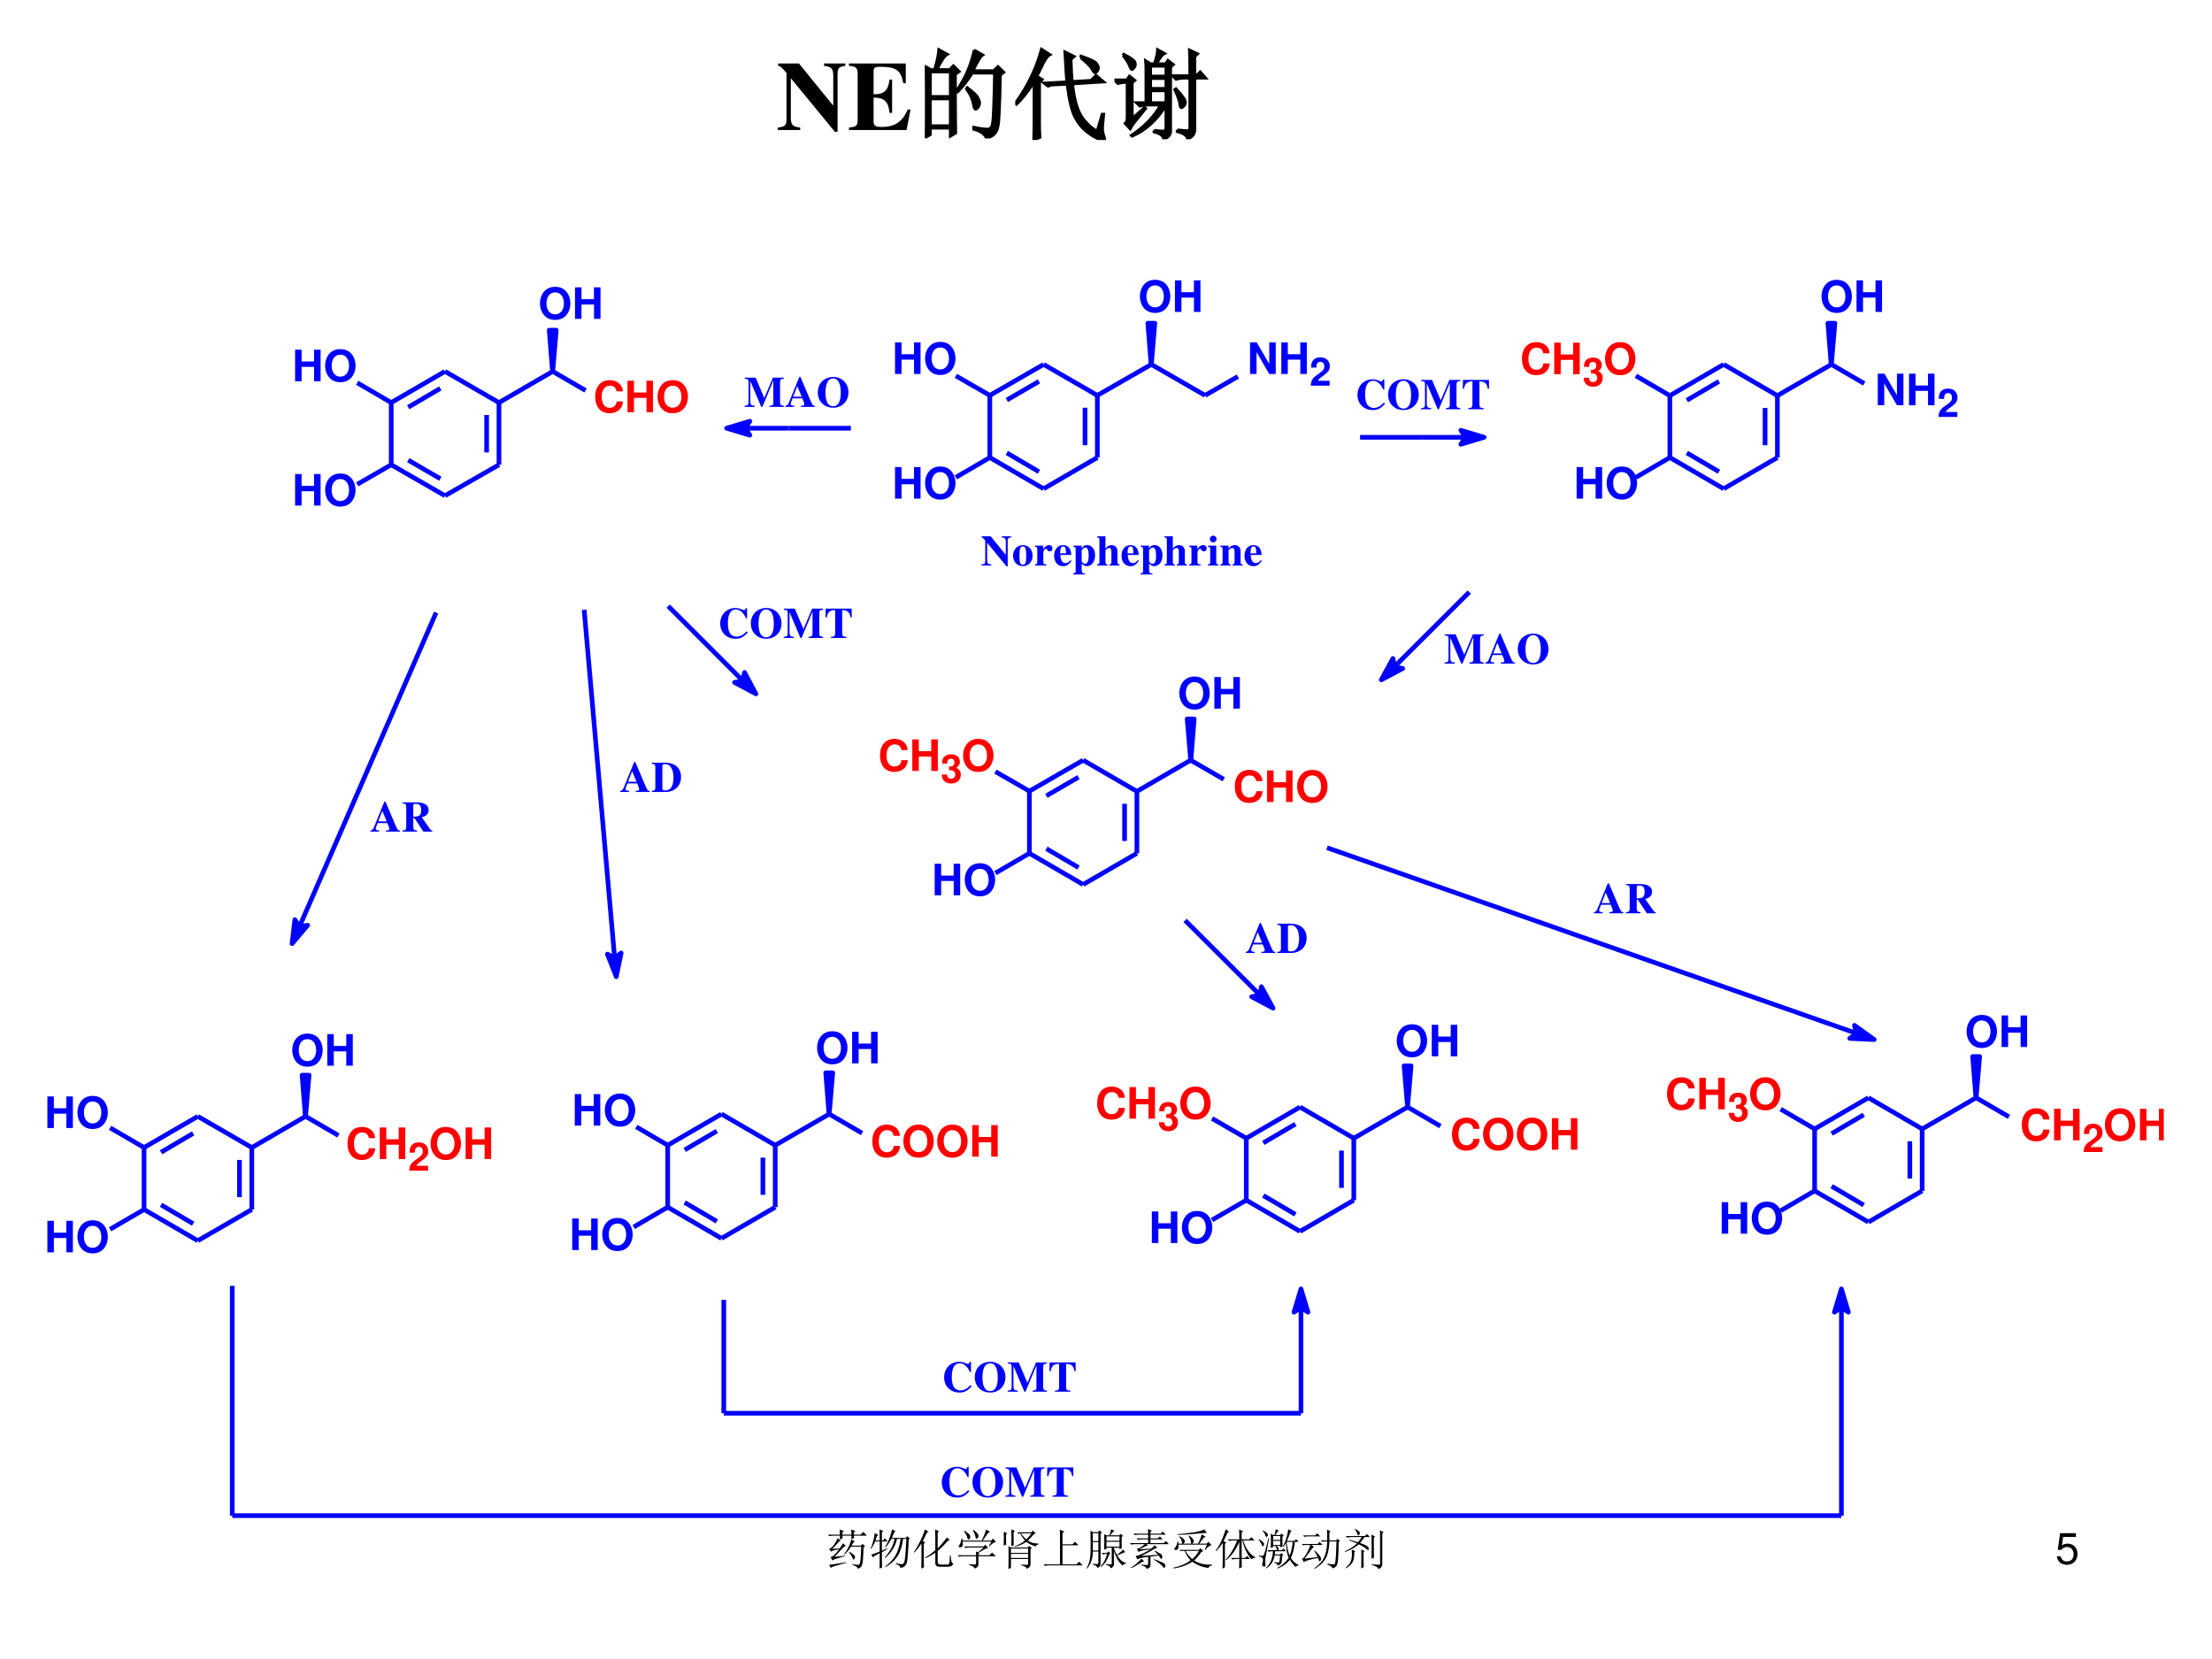 <?xml version="1.0" encoding="UTF-8" standalone="no"?>
<!DOCTYPE svg PUBLIC "-//W3C//DTD SVG 1.1//EN" "http://www.w3.org/Graphics/SVG/1.1/DTD/svg11.dtd">
<svg xmlns="http://www.w3.org/2000/svg" xmlns:xlink="http://www.w3.org/1999/xlink" version="1.1" width="720pt" height="540pt" viewBox="0 0 720 540">
<rect x="0" y="0" width="720" height="540" fill="#333333" stroke="none"/>
<g enable-background="new">
<g>
<g id="Layer-1" data-name="Artifact">
<clipPath id="cp43">
<path transform="matrix(1,0,0,-1,0,540)" d="M 0 0 L 720 0 L 720 540 L 0 540 Z " fill-rule="evenodd"/>
</clipPath>
<g clip-path="url(#cp43)">
<path transform="matrix(1,0,0,-1,0,540)" d="M 0 0 L 720 0 L 720 540 L 0 540 Z " fill="#ffffff" fill-rule="evenodd"/>
</g>
</g>
<g id="Layer-1" data-name="Span">
<clipPath id="cp44">
<path transform="matrix(1,0,0,-1,0,540)" d="M 0 0 L 720 0 L 720 540 L 0 540 Z " fill-rule="evenodd"/>
</clipPath>
<g clip-path="url(#cp44)">
<symbol id="font_2d_2f">
<path d="M 0 .018 L .227 .018 L .227 .043 C .151 .051 .133 .07 .132 .142 L .132 .544 L .579 0 L .607 0 L .607 .589 C .607 .646 .62 .66 .685 .669 L .685 .694 L .47 .694 L .47 .669 C .543 .662 .563 .641 .563 .57 L .563 .265 L .214 .694 L .003 .694 L .003 .669 C .023 .669 .04 .654 .088 .597 L .088 .123 C .087 .064 .071 .051 0 .043 L 0 .018 Z "/>
</symbol>
<symbol id="font_2d_26">
<path d="M 0 .651 C .067 .648 .086 .632 .088 .58 L .088 .096 C .086 .043 .072 .031 0 .025 L 0 0 L .585 0 L .625 .208 L .597 .208 C .566 .141 .546 .113 .51 .084 C .464 .047 .41 .031 .333 .031 C .268 .031 .25 .044 .25 .087 L .25 .329 C .359 .329 .4 .29 .412 .174 L .438 .174 L .438 .512 L .412 .512 C .397 .398 .358 .362 .25 .363 L .25 .595 C .25 .633 .263 .642 .315 .642 C .478 .642 .527 .608 .552 .475 L .577 .475 L .577 .676 L 0 .676 L 0 .651 Z "/>
</symbol>
<use xlink:href="#font_2d_2f" transform="matrix(32.04,0,0,-32.04,253.183,42.887)"/>
<use xlink:href="#font_2d_26" transform="matrix(32.04,0,0,-32.04,276.343,42.31)"/>
</g>
</g>
<g id="Layer-1" data-name="P">
<clipPath id="cp46">
<path transform="matrix(1,0,0,-1,0,540)" d="M 0 0 L 720 0 L 720 540 L 0 540 Z " fill-rule="evenodd"/>
</clipPath>
<g clip-path="url(#cp46)">
<symbol id="font_2f_2cb4">
<path d="M .055 .676 L .055 .426 L .258 .426 L .258 .676 L .055 .676 M .055 .402 L .055 .129 L .258 .129 L .258 .402 L .055 .402 M .309 .652 C .309 .348 .31 .148 .312 .055 L .258 .023 L .258 .105 L .055 .105 L .055 .039 L 0 .008 C .003 .13 .004 .251 .004 .371 C .004 .493 .003 .615 0 .734 L .059 .699 L .098 .699 C .124 .788 .138 .855 .141 .902 L .227 .855 C .201 .842 .165 .79 .121 .699 L .25 .699 L .289 .738 L .348 .68 L .309 .652 M .5 .898 L .586 .848 C .565 .835 .533 .781 .488 .688 L .699 .688 L .742 .73 L .801 .672 L .766 .645 C .76 .34 .753 .167 .742 .125 C .734 .086 .721 .059 .703 .043 C .688 .027 .661 .013 .625 0 C .612 .042 .569 .073 .496 .094 L .496 .113 C .561 .1 .608 .094 .637 .094 C .665 .094 .682 .116 .688 .16 C .695 .204 .702 .372 .707 .664 L .48 .664 C .434 .589 .384 .525 .332 .473 L .32 .48 C .375 .564 .415 .638 .441 .703 C .467 .768 .487 .833 .5 .898 M .43 .516 C .492 .469 .529 .434 .539 .41 C .549 .389 .555 .374 .555 .363 C .555 .345 .549 .329 .539 .316 C .529 .303 .521 .297 .516 .297 C .505 .297 .497 .315 .492 .352 C .482 .404 .458 .454 .422 .504 L .43 .516 Z "/>
</symbol>
<symbol id="font_2f_513">
<path d="M .832 .09 L .883 .262 L .898 .262 C .888 .173 .884 .116 .887 .09 C .892 .064 .898 .04 .906 .02 C .911 .007 .908 0 .895 0 C .889 0 .874 .004 .848 .012 C .824 .017 .786 .039 .734 .078 C .682 .117 .639 .169 .605 .234 C .572 .299 .546 .41 .527 .566 L .367 .559 L .332 .547 L .293 .578 L .523 .59 C .518 .655 .514 .71 .512 .754 C .509 .798 .507 .845 .504 .895 L .598 .848 L .566 .82 C .569 .719 .573 .643 .578 .594 L .77 .605 L .82 .656 L .898 .59 L .582 .57 C .598 .417 .629 .305 .676 .234 C .723 .167 .775 .118 .832 .09 M .664 .836 L .668 .852 C .767 .818 .82 .792 .828 .773 C .839 .755 .844 .742 .844 .734 C .844 .724 .84 .712 .832 .699 C .824 .689 .818 .684 .812 .684 C .802 .684 .792 .695 .781 .719 C .76 .753 .721 .792 .664 .836 M .246 .586 L .246 .164 C .246 .122 .247 .077 .25 .027 L .188 0 C .19 .065 .191 .118 .191 .16 L .191 .59 C .129 .491 .069 .415 .012 .363 L 0 .375 C .034 .419 .065 .466 .094 .516 C .125 .568 .155 .626 .184 .691 C .215 .759 .242 .836 .266 .922 L .352 .867 C .331 .857 .309 .828 .285 .781 C .262 .732 .24 .688 .219 .648 L .273 .613 L .246 .586 Z "/>
</symbol>
<symbol id="font_2f_4252">
<path d="M .367 .742 L .367 .641 L .523 .641 L .523 .742 L .367 .742 M .367 .617 L .367 .516 L .523 .516 L .523 .617 L .367 .617 M .367 .492 L .367 .371 L .523 .371 L .523 .492 L .367 .492 M .402 .09 C .449 .085 .48 .082 .496 .082 C .514 .082 .523 .095 .523 .121 L .523 .344 C .432 .195 .318 .091 .18 .031 L .172 .039 C .305 .128 .404 .23 .469 .348 L .352 .348 C .318 .348 .286 .344 .258 .336 L .223 .371 L .32 .371 L .32 .711 C .32 .734 .319 .763 .316 .797 L .367 .766 L .406 .766 C .427 .831 .438 .879 .438 .91 L .508 .871 C .492 .863 .478 .849 .465 .828 C .452 .81 .439 .789 .426 .766 L .52 .766 L .543 .801 L .598 .758 L .57 .734 L .57 .09 C .573 .048 .549 .018 .5 0 C .497 .034 .465 .059 .402 .074 L .402 .09 M .637 .094 C .691 .089 .727 .086 .742 .086 C .758 .086 .766 .098 .766 .121 L .766 .621 L .715 .621 C .684 .621 .654 .617 .625 .609 L .59 .645 L .766 .645 C .766 .743 .764 .831 .762 .906 L .844 .867 L .816 .84 L .816 .645 L .832 .645 L .871 .684 L .926 .621 L .816 .621 L .816 .094 C .814 .049 .789 .02 .742 .004 C .74 .035 .704 .06 .637 .078 L .637 .094 M .086 .852 L .094 .863 C .135 .842 .165 .824 .184 .809 C .202 .796 .211 .781 .211 .766 C .214 .753 .21 .74 .199 .727 C .189 .714 .182 .707 .18 .707 C .172 .707 .164 .717 .156 .738 C .146 .77 .122 .807 .086 .852 M .18 .211 L .305 .32 L .316 .312 C .283 .271 .238 .216 .184 .148 L .16 .105 L .109 .16 C .122 .171 .129 .19 .129 .219 L .129 .578 C .095 .578 .064 .574 .035 .566 L 0 .602 L .125 .602 L .152 .641 L .207 .598 L .18 .574 L .18 .211 M .613 .504 L .625 .512 C .661 .473 .686 .443 .699 .422 C .715 .404 .721 .385 .719 .367 C .716 .352 .71 .34 .699 .332 C .689 .324 .682 .32 .68 .32 C .672 .32 .667 .333 .664 .359 C .659 .393 .642 .441 .613 .504 Z "/>
</symbol>
<use xlink:href="#font_2f_2cb4" transform="matrix(32.04,0,0,-32.04,301.07,45.063)"/>
<use xlink:href="#font_2f_513" transform="matrix(32.04,0,0,-32.04,330.476,45.564)"/>
<use xlink:href="#font_2f_4252" transform="matrix(32.04,0,0,-32.04,362.762,45.314)"/>
<use xlink:href="#font_2f_2cb4" stroke-width=".029" stroke-linecap="butt" stroke-miterlimit="10" stroke-linejoin="miter" transform="matrix(32.04,0,0,-32.04,301.07,45.063)" fill="none" stroke="#000000"/>
<use xlink:href="#font_2f_513" stroke-width=".029" stroke-linecap="butt" stroke-miterlimit="10" stroke-linejoin="miter" transform="matrix(32.04,0,0,-32.04,330.476,45.564)" fill="none" stroke="#000000"/>
<use xlink:href="#font_2f_4252" stroke-width=".029" stroke-linecap="butt" stroke-miterlimit="10" stroke-linejoin="miter" transform="matrix(32.04,0,0,-32.04,362.762,45.314)" fill="none" stroke="#000000"/>
</g>
</g>
<g id="Layer-1" data-name="P">
<clipPath id="cp48">
<path transform="matrix(1,0,0,-1,0,540)" d="M 14.16 43.44 L 705.84 43.44 L 705.84 451.32 L 14.16 451.32 Z " fill-rule="evenodd"/>
</clipPath>
<g clip-path="url(#cp48)">
<clipPath id="cp49">
<path transform="matrix(.101,0,0,-.101,14.16,496.56)" d="M 0 0 L 6833.12 0 L 6833.12 4028.58 L 0 4028.58 Z " fill-rule="evenodd"/>
</clipPath>
<g clip-path="url(#cp49)">
<symbol id="font_32_2f">
<path d="M .443 0 L .593 0 L .593 .729 L .443 .729 L .443 .233 L .154 .729 L 0 .729 L 0 0 L .15 0 L .15 .504 L .443 0 Z "/>
</symbol>
<use xlink:href="#font_32_2f" transform="matrix(14.093,0,0,-14.095,406.89,121.729)" fill="#0000ff"/>
<symbol id="font_32_29">
<path d="M .439 .331 L .439 0 L .589 0 L .589 .729 L .438 .729 L .438 .456 L .15 .456 L .15 .729 L 0 .729 L 0 0 L .15 0 L .15 .331 L .439 .331 Z "/>
</symbol>
<use xlink:href="#font_32_29" transform="matrix(14.093,0,0,-14.095,417.066,121.729)" fill="#0000ff"/>
<symbol id="font_32_13">
<path d="M .482 .125 L .181 .125 C .2 .163 .222 .184 .326 .259 C .449 .349 .485 .402 .485 .499 C .485 .636 .39 .724 .242 .724 C .095 .724 .009 .637 .009 .487 L .009 .462 L .144 .462 L .144 .485 C .144 .564 .181 .61 .245 .61 C .307 .61 .345 .567 .345 .496 C .345 .417 .321 .388 .163 .276 C .043 .194 .006 .132 0 0 L .482 0 L .482 .125 Z "/>
</symbol>
<use xlink:href="#font_32_13" transform="matrix(12.729,0,0,-12.732,426.661,125.527)" fill="#0000ff"/>
<use xlink:href="#font_32_29" transform="matrix(14.093,0,0,-14.095,291.333,162.293)" fill="#0000ff"/>
<symbol id="font_32_30">
<path d="M .35 .764 C .248 .764 .164 .73 .102 .663 C .037 .593 0 .491 0 .382 C 0 .273 .037 .17 .102 .101 C .165 .033 .247 0 .351 0 C .455 0 .537 .033 .6 .101 C .663 .168 .702 .274 .702 .377 C .702 .491 .665 .594 .6 .663 C .536 .732 .456 .764 .35 .764 M .351 .636 C .474 .636 .552 .536 .552 .378 C .552 .228 .471 .128 .351 .128 C .229 .128 .15 .228 .15 .382 C .15 .536 .229 .636 .351 .636 Z "/>
</symbol>
<use xlink:href="#font_32_30" transform="matrix(14.093,0,0,-14.095,301.112,162.617)" fill="#0000ff"/>
<use xlink:href="#font_32_29" transform="matrix(14.093,0,0,-14.095,291.333,121.729)" fill="#0000ff"/>
<use xlink:href="#font_32_30" transform="matrix(14.093,0,0,-14.095,301.112,122.053)" fill="#0000ff"/>
<use xlink:href="#font_32_30" transform="matrix(14.093,0,0,-14.095,371.039,101.848)" fill="#0000ff"/>
<use xlink:href="#font_32_29" transform="matrix(14.093,0,0,-14.095,382.443,101.524)" fill="#0000ff"/>
<path transform="matrix(.101,0,0,-.101,14.16,496.56)" stroke-width="15.013" stroke-linecap="butt" stroke-linejoin="round" fill="none" stroke="#0000ff" d="M 3222.99 3741.98 L 3049.72 3642.2 "/>
<path transform="matrix(.101,0,0,-.101,14.16,496.56)" stroke-width="15.013" stroke-linecap="butt" stroke-linejoin="round" fill="none" stroke="#0000ff" d="M 3207.97 3687.22 L 3104.48 3627.2 "/>
<path transform="matrix(.101,0,0,-.101,14.16,496.56)" stroke-width="15.013" stroke-linecap="butt" stroke-linejoin="round" fill="none" stroke="#0000ff" d="M 3396.25 3642.2 L 3222.99 3741.98 "/>
<path transform="matrix(.101,0,0,-.101,14.16,496.56)" stroke-width="15.013" stroke-linecap="butt" stroke-linejoin="round" fill="none" stroke="#0000ff" d="M 3396.25 3441.89 L 3396.25 3642.2 "/>
<path transform="matrix(.101,0,0,-.101,14.16,496.56)" stroke-width="15.013" stroke-linecap="butt" stroke-linejoin="round" fill="none" stroke="#0000ff" d="M 3356.51 3481.65 L 3356.51 3602.44 "/>
<path transform="matrix(.101,0,0,-.101,14.16,496.56)" stroke-width="15.013" stroke-linecap="butt" stroke-linejoin="round" fill="none" stroke="#0000ff" d="M 3222.99 3341.35 L 3396.25 3441.89 "/>
<path transform="matrix(.101,0,0,-.101,14.16,496.56)" stroke-width="15.013" stroke-linecap="butt" stroke-linejoin="round" fill="none" stroke="#0000ff" d="M 3049.72 3441.89 L 3222.99 3341.35 "/>
<path transform="matrix(.101,0,0,-.101,14.16,496.56)" stroke-width="15.013" stroke-linecap="butt" stroke-linejoin="round" fill="none" stroke="#0000ff" d="M 3104.48 3456.89 L 3207.97 3396.11 "/>
<path transform="matrix(.101,0,0,-.101,14.16,496.56)" stroke-width="15.013" stroke-linecap="butt" stroke-linejoin="round" fill="none" stroke="#0000ff" d="M 3049.72 3642.2 L 3049.72 3441.89 "/>
<path transform="matrix(.101,0,0,-.101,14.16,496.56)" stroke-width="15.013" stroke-linecap="butt" stroke-linejoin="round" fill="none" stroke="#0000ff" d="M 3396.25 3642.2 L 3570.26 3741.98 "/>
<path transform="matrix(.101,0,0,-.101,14.16,496.56)" stroke-width="15.013" stroke-linecap="butt" stroke-linejoin="round" fill="none" stroke="#0000ff" d="M 3570.26 3741.98 L 3743.53 3642.2 "/>
<path transform="matrix(.101,0,0,-.101,14.16,496.56)" stroke-width="15.013" stroke-linecap="butt" stroke-linejoin="round" fill="none" stroke="#0000ff" d="M 3743.53 3642.2 L 3849.27 3702.97 "/>
<path transform="matrix(.101,0,0,-.101,14.16,496.56)" stroke-width="15.013" stroke-linecap="butt" stroke-linejoin="round" fill="none" stroke="#0000ff" d="M 3049.72 3441.89 L 2940.21 3378.11 "/>
<path transform="matrix(.101,0,0,-.101,14.16,496.56)" d="M 3049.72 3642.2 L 2940.21 3705.23 M 3570.26 3741.98 L 3581.5 3874.77 L 3559 3874.77 L 3569.51 3741.98 L 3570.26 3741.98 Z " fill="#0000ff" fill-rule="evenodd"/>
<path transform="matrix(.101,0,0,-.101,14.16,496.56)" stroke-width="15.013" stroke-linecap="butt" stroke-linejoin="round" fill="none" stroke="#0000ff" d="M 3049.72 3642.2 L 2940.21 3705.23 M 3570.26 3741.98 L 3581.5 3874.77 L 3559 3874.77 L 3569.51 3741.98 L 3570.26 3741.98 Z "/>
<symbol id="font_32_24">
<path d="M .638 .505 C .633 .568 .62 .608 .589 .649 C .533 .723 .443 .764 .334 .764 C .128 .764 0 .617 0 .381 C 0 .146 .127 0 .33 0 C .512 0 .632 .105 .641 .272 L .495 .272 C .485 .179 .427 .126 .334 .126 C .218 .126 .15 .22 .15 .379 C .15 .54 .221 .636 .339 .636 C .426 .636 .475 .594 .495 .505 L .638 .505 Z "/>
</symbol>
<use xlink:href="#font_32_24" transform="matrix(14.093,0,0,-14.095,193.735,134.511)" fill="#ff0000"/>
<use xlink:href="#font_32_29" transform="matrix(14.093,0,0,-14.095,204.247,134.186)" fill="#ff0000"/>
<use xlink:href="#font_32_30" transform="matrix(14.093,0,0,-14.095,214.027,134.511)" fill="#ff0000"/>
<use xlink:href="#font_32_29" transform="matrix(14.093,0,0,-14.095,96.055,164.57)" fill="#0000ff"/>
<use xlink:href="#font_32_30" transform="matrix(14.093,0,0,-14.095,105.834,164.894)" fill="#0000ff"/>
<use xlink:href="#font_32_29" transform="matrix(14.093,0,0,-14.095,96.055,124.084)" fill="#0000ff"/>
<use xlink:href="#font_32_30" transform="matrix(14.093,0,0,-14.095,105.834,124.408)" fill="#0000ff"/>
<use xlink:href="#font_32_30" transform="matrix(14.093,0,0,-14.095,175.761,104.128)" fill="#0000ff"/>
<use xlink:href="#font_32_29" transform="matrix(14.093,0,0,-14.095,187.163,103.804)" fill="#0000ff"/>
<path transform="matrix(.101,0,0,-.101,14.16,496.56)" stroke-width="15.013" stroke-linecap="butt" stroke-linejoin="round" fill="none" stroke="#0000ff" d="M 1293.86 3719.47 L 1120.59 3618.94 "/>
<path transform="matrix(.101,0,0,-.101,14.16,496.56)" stroke-width="15.013" stroke-linecap="butt" stroke-linejoin="round" fill="none" stroke="#0000ff" d="M 1278.84 3664.71 L 1175.32 3603.94 "/>
<path transform="matrix(.101,0,0,-.101,14.16,496.56)" stroke-width="15.013" stroke-linecap="butt" stroke-linejoin="round" fill="none" stroke="#0000ff" d="M 1467.87 3618.94 L 1293.86 3719.47 "/>
<path transform="matrix(.101,0,0,-.101,14.16,496.56)" stroke-width="15.013" stroke-linecap="butt" stroke-linejoin="round" fill="none" stroke="#0000ff" d="M 1467.87 3418.63 L 1467.87 3618.94 "/>
<path transform="matrix(.101,0,0,-.101,14.16,496.56)" stroke-width="15.013" stroke-linecap="butt" stroke-linejoin="round" fill="none" stroke="#0000ff" d="M 1428.1 3458.39 L 1428.1 3579.18 "/>
<path transform="matrix(.101,0,0,-.101,14.16,496.56)" stroke-width="15.013" stroke-linecap="butt" stroke-linejoin="round" fill="none" stroke="#0000ff" d="M 1293.86 3318.84 L 1467.87 3418.63 "/>
<path transform="matrix(.101,0,0,-.101,14.16,496.56)" stroke-width="15.013" stroke-linecap="butt" stroke-linejoin="round" fill="none" stroke="#0000ff" d="M 1120.59 3418.63 L 1293.86 3318.84 "/>
<path transform="matrix(.101,0,0,-.101,14.16,496.56)" stroke-width="15.013" stroke-linecap="butt" stroke-linejoin="round" fill="none" stroke="#0000ff" d="M 1175.32 3433.62 L 1278.84 3373.6 "/>
<path transform="matrix(.101,0,0,-.101,14.16,496.56)" stroke-width="15.013" stroke-linecap="butt" stroke-linejoin="round" fill="none" stroke="#0000ff" d="M 1120.59 3618.94 L 1120.59 3418.63 "/>
<path transform="matrix(.101,0,0,-.101,14.16,496.56)" stroke-width="15.013" stroke-linecap="butt" stroke-linejoin="round" fill="none" stroke="#0000ff" d="M 1467.87 3618.94 L 1641.11 3719.47 "/>
<path transform="matrix(.101,0,0,-.101,14.16,496.56)" stroke-width="15.013" stroke-linecap="butt" stroke-linejoin="round" fill="none" stroke="#0000ff" d="M 1641.11 3719.47 L 1746.87 3657.95 "/>
<path transform="matrix(.101,0,0,-.101,14.16,496.56)" stroke-width="15.013" stroke-linecap="butt" stroke-linejoin="round" fill="none" stroke="#0000ff" d="M 1120.59 3418.63 L 1011.08 3355.6 "/>
<path transform="matrix(.101,0,0,-.101,14.16,496.56)" d="M 1120.59 3618.94 L 1011.08 3682.72 M 1641.11 3719.47 L 1652.37 3852.28 L 1629.87 3852.28 L 1640.36 3719.47 L 1641.11 3719.47 Z " fill="#0000ff" fill-rule="evenodd"/>
<path transform="matrix(.101,0,0,-.101,14.16,496.56)" stroke-width="15.013" stroke-linecap="butt" stroke-linejoin="round" fill="none" stroke="#0000ff" d="M 1120.59 3618.94 L 1011.08 3682.72 M 1641.11 3719.47 L 1652.37 3852.28 L 1629.87 3852.28 L 1640.36 3719.47 L 1641.11 3719.47 Z "/>
<use xlink:href="#font_32_2f" transform="matrix(14.093,0,0,-14.095,611.206,131.907)" fill="#0000ff"/>
<use xlink:href="#font_32_29" transform="matrix(14.093,0,0,-14.095,621.378,131.907)" fill="#0000ff"/>
<use xlink:href="#font_32_13" transform="matrix(12.729,0,0,-12.732,630.977,135.705)" fill="#0000ff"/>
<use xlink:href="#font_32_29" transform="matrix(14.093,0,0,-14.095,513.185,162.293)" fill="#0000ff"/>
<use xlink:href="#font_32_30" transform="matrix(14.093,0,0,-14.095,522.965,162.617)" fill="#0000ff"/>
<use xlink:href="#font_32_24" transform="matrix(14.093,0,0,-14.095,495.383,122.129)" fill="#ff0000"/>
<use xlink:href="#font_32_29" transform="matrix(14.093,0,0,-14.095,505.896,121.805)" fill="#ff0000"/>
<symbol id="font_32_14">
<path d="M .188 .34 C .242 .34 .245 .34 .27 .333 C .317 .32 .347 .279 .347 .227 C .347 .164 .303 .12 .242 .12 C .176 .12 .14 .158 .136 .231 L 0 .231 C .001 .089 .093 0 .239 0 C .39 0 .487 .089 .487 .227 C .487 .31 .451 .364 .371 .403 C .436 .444 .464 .489 .464 .554 C .464 .672 .376 .747 .239 .747 C .136 .747 .057 .702 .026 .625 C .013 .591 .009 .568 .009 .509 L .139 .509 C .14 .547 .143 .566 .15 .584 C .163 .615 .195 .634 .236 .634 C .292 .634 .324 .6 .324 .541 C .324 .469 .283 .434 .2 .434 L .188 .434 L .188 .34 Z "/>
</symbol>
<use xlink:href="#font_32_14" transform="matrix(12.729,0,0,-12.732,515.48,125.896)" fill="#ff0000"/>
<use xlink:href="#font_32_30" transform="matrix(14.093,0,0,-14.095,522.434,122.129)" fill="#ff0000"/>
<use xlink:href="#font_32_30" transform="matrix(14.093,0,0,-14.095,592.892,101.848)" fill="#0000ff"/>
<use xlink:href="#font_32_29" transform="matrix(14.093,0,0,-14.095,604.294,101.524)" fill="#0000ff"/>
<path transform="matrix(.101,0,0,-.101,14.16,496.56)" stroke-width="15.013" stroke-linecap="butt" stroke-linejoin="round" fill="none" stroke="#0000ff" d="M 5414.63 3741.98 L 5241.37 3641.45 "/>
<path transform="matrix(.101,0,0,-.101,14.16,496.56)" stroke-width="15.013" stroke-linecap="butt" stroke-linejoin="round" fill="none" stroke="#0000ff" d="M 5399.65 3687.22 L 5296.13 3626.45 "/>
<path transform="matrix(.101,0,0,-.101,14.16,496.56)" stroke-width="15.013" stroke-linecap="butt" stroke-linejoin="round" fill="none" stroke="#0000ff" d="M 5587.9 3641.45 L 5414.63 3741.98 "/>
<path transform="matrix(.101,0,0,-.101,14.16,496.56)" stroke-width="15.013" stroke-linecap="butt" stroke-linejoin="round" fill="none" stroke="#0000ff" d="M 5587.9 3441.89 L 5587.9 3641.45 "/>
<path transform="matrix(.101,0,0,-.101,14.16,496.56)" stroke-width="15.013" stroke-linecap="butt" stroke-linejoin="round" fill="none" stroke="#0000ff" d="M 5548.15 3481.65 L 5548.15 3601.69 "/>
<path transform="matrix(.101,0,0,-.101,14.16,496.56)" stroke-width="15.013" stroke-linecap="butt" stroke-linejoin="round" fill="none" stroke="#0000ff" d="M 5414.63 3341.35 L 5587.9 3441.89 "/>
<path transform="matrix(.101,0,0,-.101,14.16,496.56)" stroke-width="15.013" stroke-linecap="butt" stroke-linejoin="round" fill="none" stroke="#0000ff" d="M 5241.37 3441.89 L 5414.63 3341.35 "/>
<path transform="matrix(.101,0,0,-.101,14.16,496.56)" stroke-width="15.013" stroke-linecap="butt" stroke-linejoin="round" fill="none" stroke="#0000ff" d="M 5296.13 3456.89 L 5399.65 3396.11 "/>
<path transform="matrix(.101,0,0,-.101,14.16,496.56)" stroke-width="15.013" stroke-linecap="butt" stroke-linejoin="round" fill="none" stroke="#0000ff" d="M 5241.37 3641.45 L 5241.37 3441.89 "/>
<path transform="matrix(.101,0,0,-.101,14.16,496.56)" stroke-width="15.013" stroke-linecap="butt" stroke-linejoin="round" fill="none" stroke="#0000ff" d="M 5587.9 3641.45 L 5761.91 3741.98 "/>
<path transform="matrix(.101,0,0,-.101,14.16,496.56)" stroke-width="15.013" stroke-linecap="butt" stroke-linejoin="round" fill="none" stroke="#0000ff" d="M 5761.91 3741.98 L 5867.68 3680.46 "/>
<path transform="matrix(.101,0,0,-.101,14.16,496.56)" stroke-width="15.013" stroke-linecap="butt" stroke-linejoin="round" fill="none" stroke="#0000ff" d="M 5241.37 3441.89 L 5131.88 3378.11 "/>
<path transform="matrix(.101,0,0,-.101,14.16,496.56)" d="M 5241.37 3641.45 L 5131.88 3705.23 M 5761.91 3741.98 L 5773.18 3874.77 L 5750.67 3874.77 L 5761.16 3741.98 L 5761.91 3741.98 Z " fill="#0000ff" fill-rule="evenodd"/>
<path transform="matrix(.101,0,0,-.101,14.16,496.56)" stroke-width="15.013" stroke-linecap="butt" stroke-linejoin="round" fill="none" stroke="#0000ff" d="M 5241.37 3641.45 L 5131.88 3705.23 M 5761.91 3741.98 L 5773.18 3874.77 L 5750.67 3874.77 L 5761.16 3741.98 L 5761.91 3741.98 Z "/>
<use xlink:href="#font_32_24" transform="matrix(14.093,0,0,-14.095,401.922,261.365)" fill="#ff0000"/>
<use xlink:href="#font_32_29" transform="matrix(14.093,0,0,-14.095,412.433,261.041)" fill="#ff0000"/>
<use xlink:href="#font_32_30" transform="matrix(14.093,0,0,-14.095,422.213,261.365)" fill="#ff0000"/>
<use xlink:href="#font_32_29" transform="matrix(14.093,0,0,-14.095,304.239,291.424)" fill="#0000ff"/>
<use xlink:href="#font_32_30" transform="matrix(14.093,0,0,-14.095,314.02,291.748)" fill="#0000ff"/>
<use xlink:href="#font_32_24" transform="matrix(14.093,0,0,-14.095,286.439,251.263)" fill="#ff0000"/>
<use xlink:href="#font_32_29" transform="matrix(14.093,0,0,-14.095,296.952,250.939)" fill="#ff0000"/>
<use xlink:href="#font_32_14" transform="matrix(12.729,0,0,-12.732,306.535,255.028)" fill="#ff0000"/>
<use xlink:href="#font_32_30" transform="matrix(14.093,0,0,-14.095,313.489,251.263)" fill="#ff0000"/>
<use xlink:href="#font_32_30" transform="matrix(14.093,0,0,-14.095,383.869,230.982)" fill="#0000ff"/>
<use xlink:href="#font_32_29" transform="matrix(14.093,0,0,-14.095,395.274,230.658)" fill="#0000ff"/>
<path transform="matrix(.101,0,0,-.101,14.16,496.56)" stroke-width="15.013" stroke-linecap="butt" stroke-linejoin="round" fill="none" stroke="#0000ff" d="M 3350.49 2466.53 L 3177.22 2366.75 "/>
<path transform="matrix(.101,0,0,-.101,14.16,496.56)" stroke-width="15.013" stroke-linecap="butt" stroke-linejoin="round" fill="none" stroke="#0000ff" d="M 3335.5 2411.77 L 3231.98 2351.75 "/>
<path transform="matrix(.101,0,0,-.101,14.16,496.56)" stroke-width="15.013" stroke-linecap="butt" stroke-linejoin="round" fill="none" stroke="#0000ff" d="M 3523.75 2366 L 3350.49 2466.53 "/>
<path transform="matrix(.101,0,0,-.101,14.16,496.56)" stroke-width="15.013" stroke-linecap="butt" stroke-linejoin="round" fill="none" stroke="#0000ff" d="M 3523.75 2166.43 L 3523.75 2366 "/>
<path transform="matrix(.101,0,0,-.101,14.16,496.56)" stroke-width="15.013" stroke-linecap="butt" stroke-linejoin="round" fill="none" stroke="#0000ff" d="M 3484.01 2206.19 L 3484.01 2326.23 "/>
<path transform="matrix(.101,0,0,-.101,14.16,496.56)" stroke-width="15.013" stroke-linecap="butt" stroke-linejoin="round" fill="none" stroke="#0000ff" d="M 3350.49 2065.9 L 3523.75 2166.43 "/>
<path transform="matrix(.101,0,0,-.101,14.16,496.56)" stroke-width="15.013" stroke-linecap="butt" stroke-linejoin="round" fill="none" stroke="#0000ff" d="M 3177.22 2166.43 L 3350.49 2065.9 "/>
<path transform="matrix(.101,0,0,-.101,14.16,496.56)" stroke-width="15.013" stroke-linecap="butt" stroke-linejoin="round" fill="none" stroke="#0000ff" d="M 3231.98 2181.43 L 3335.5 2120.66 "/>
<path transform="matrix(.101,0,0,-.101,14.16,496.56)" stroke-width="15.013" stroke-linecap="butt" stroke-linejoin="round" fill="none" stroke="#0000ff" d="M 3177.22 2366.75 L 3177.22 2166.43 "/>
<path transform="matrix(.101,0,0,-.101,14.16,496.56)" stroke-width="15.013" stroke-linecap="butt" stroke-linejoin="round" fill="none" stroke="#0000ff" d="M 3523.75 2366 L 3697.01 2466.53 "/>
<path transform="matrix(.101,0,0,-.101,14.16,496.56)" stroke-width="15.013" stroke-linecap="butt" stroke-linejoin="round" fill="none" stroke="#0000ff" d="M 3697.01 2466.53 L 3803.53 2405.01 "/>
<path transform="matrix(.101,0,0,-.101,14.16,496.56)" stroke-width="15.013" stroke-linecap="butt" stroke-linejoin="round" fill="none" stroke="#0000ff" d="M 3177.22 2166.43 L 3067.73 2102.66 "/>
<path transform="matrix(.101,0,0,-.101,14.16,496.56)" d="M 3177.22 2366.75 L 3067.73 2429.77 M 3697.76 2466.53 L 3708.28 2599.34 L 3685.77 2599.34 L 3697.01 2466.53 L 3697.76 2466.53 Z " fill="#0000ff" fill-rule="evenodd"/>
<path transform="matrix(.101,0,0,-.101,14.16,496.56)" stroke-width="15.013" stroke-linecap="butt" stroke-linejoin="round" fill="none" stroke="#0000ff" d="M 3177.22 2366.75 L 3067.73 2429.77 M 3697.76 2466.53 L 3708.28 2599.34 L 3685.77 2599.34 L 3697.01 2466.53 L 3697.76 2466.53 Z "/>
<use xlink:href="#font_32_24" transform="matrix(14.093,0,0,-14.095,113.102,377.584)" fill="#ff0000"/>
<use xlink:href="#font_32_29" transform="matrix(14.093,0,0,-14.095,123.615,377.26)" fill="#ff0000"/>
<use xlink:href="#font_32_13" transform="matrix(12.729,0,0,-12.732,133.212,381.058)" fill="#ff0000"/>
<use xlink:href="#font_32_30" transform="matrix(14.093,0,0,-14.095,140.153,377.584)" fill="#ff0000"/>
<use xlink:href="#font_32_29" transform="matrix(14.093,0,0,-14.095,151.554,377.26)" fill="#ff0000"/>
<use xlink:href="#font_32_29" transform="matrix(14.093,0,0,-14.095,15.422,407.644)" fill="#0000ff"/>
<use xlink:href="#font_32_30" transform="matrix(14.093,0,0,-14.095,25.203,407.968)" fill="#0000ff"/>
<use xlink:href="#font_32_29" transform="matrix(14.093,0,0,-14.095,15.422,367.158)" fill="#0000ff"/>
<use xlink:href="#font_32_30" transform="matrix(14.093,0,0,-14.095,25.203,367.482)" fill="#0000ff"/>
<use xlink:href="#font_32_30" transform="matrix(14.093,0,0,-14.095,95.127,347.202)" fill="#0000ff"/>
<use xlink:href="#font_32_29" transform="matrix(14.093,0,0,-14.095,106.531,346.878)" fill="#0000ff"/>
<path transform="matrix(.101,0,0,-.101,14.16,496.56)" stroke-width="15.013" stroke-linecap="butt" stroke-linejoin="round" fill="none" stroke="#0000ff" d="M 497.28 1318.62 L 324.02 1218.09 "/>
<path transform="matrix(.101,0,0,-.101,14.16,496.56)" stroke-width="15.013" stroke-linecap="butt" stroke-linejoin="round" fill="none" stroke="#0000ff" d="M 482.3 1263.86 L 378.78 1203.09 "/>
<path transform="matrix(.101,0,0,-.101,14.16,496.56)" stroke-width="15.013" stroke-linecap="butt" stroke-linejoin="round" fill="none" stroke="#0000ff" d="M 671.3 1218.09 L 497.28 1318.62 "/>
<path transform="matrix(.101,0,0,-.101,14.16,496.56)" stroke-width="15.013" stroke-linecap="butt" stroke-linejoin="round" fill="none" stroke="#0000ff" d="M 671.3 1018.53 L 671.3 1218.09 "/>
<path transform="matrix(.101,0,0,-.101,14.16,496.56)" stroke-width="15.013" stroke-linecap="butt" stroke-linejoin="round" fill="none" stroke="#0000ff" d="M 631.55 1058.29 L 631.55 1178.33 "/>
<path transform="matrix(.101,0,0,-.101,14.16,496.56)" stroke-width="15.013" stroke-linecap="butt" stroke-linejoin="round" fill="none" stroke="#0000ff" d="M 497.28 917.99 L 671.3 1018.53 "/>
<path transform="matrix(.101,0,0,-.101,14.16,496.56)" stroke-width="15.013" stroke-linecap="butt" stroke-linejoin="round" fill="none" stroke="#0000ff" d="M 324.02 1018.53 L 497.28 917.99 "/>
<path transform="matrix(.101,0,0,-.101,14.16,496.56)" stroke-width="15.013" stroke-linecap="butt" stroke-linejoin="round" fill="none" stroke="#0000ff" d="M 378.78 1033.53 L 482.3 972.75 "/>
<path transform="matrix(.101,0,0,-.101,14.16,496.56)" stroke-width="15.013" stroke-linecap="butt" stroke-linejoin="round" fill="none" stroke="#0000ff" d="M 324.02 1218.09 L 324.02 1018.53 "/>
<path transform="matrix(.101,0,0,-.101,14.16,496.56)" stroke-width="15.013" stroke-linecap="butt" stroke-linejoin="round" fill="none" stroke="#0000ff" d="M 671.3 1218.09 L 844.56 1318.62 "/>
<path transform="matrix(.101,0,0,-.101,14.16,496.56)" stroke-width="15.013" stroke-linecap="butt" stroke-linejoin="round" fill="none" stroke="#0000ff" d="M 844.56 1318.62 L 950.33 1257.1 "/>
<path transform="matrix(.101,0,0,-.101,14.16,496.56)" stroke-width="15.013" stroke-linecap="butt" stroke-linejoin="round" fill="none" stroke="#0000ff" d="M 324.02 1018.53 L 214.51 954.75 "/>
<path transform="matrix(.101,0,0,-.101,14.16,496.56)" d="M 324.02 1218.09 L 214.51 1281.87 M 844.56 1318.62 L 855.8 1451.43 L 833.32 1451.43 L 843.81 1318.62 L 844.56 1318.62 Z " fill="#0000ff" fill-rule="evenodd"/>
<path transform="matrix(.101,0,0,-.101,14.16,496.56)" stroke-width="15.013" stroke-linecap="butt" stroke-linejoin="round" fill="none" stroke="#0000ff" d="M 324.02 1218.09 L 214.51 1281.87 M 844.56 1318.62 L 855.8 1451.43 L 833.32 1451.43 L 843.81 1318.62 L 844.56 1318.62 Z "/>
<use xlink:href="#font_32_24" transform="matrix(14.093,0,0,-14.095,283.932,376.824)" fill="#ff0000"/>
<use xlink:href="#font_32_30" transform="matrix(14.093,0,0,-14.095,294.051,376.824)" fill="#ff0000"/>
<use xlink:href="#font_32_30" transform="matrix(14.093,0,0,-14.095,305.062,376.824)" fill="#ff0000"/>
<use xlink:href="#font_32_29" transform="matrix(14.093,0,0,-14.095,316.462,376.5)" fill="#ff0000"/>
<use xlink:href="#font_32_29" transform="matrix(14.093,0,0,-14.095,186.253,406.885)" fill="#0000ff"/>
<use xlink:href="#font_32_30" transform="matrix(14.093,0,0,-14.095,196.033,407.21)" fill="#0000ff"/>
<use xlink:href="#font_32_29" transform="matrix(14.093,0,0,-14.095,187.087,366.398)" fill="#0000ff"/>
<use xlink:href="#font_32_30" transform="matrix(14.093,0,0,-14.095,196.867,366.722)" fill="#0000ff"/>
<use xlink:href="#font_32_30" transform="matrix(14.093,0,0,-14.095,265.958,346.44)" fill="#0000ff"/>
<use xlink:href="#font_32_29" transform="matrix(14.093,0,0,-14.095,277.362,346.116)" fill="#0000ff"/>
<path transform="matrix(.101,0,0,-.101,14.16,496.56)" stroke-width="15.013" stroke-linecap="butt" stroke-linejoin="round" fill="none" stroke="#0000ff" d="M 2184.9 1326.14 L 2011.64 1225.6 "/>
<path transform="matrix(.101,0,0,-.101,14.16,496.56)" stroke-width="15.013" stroke-linecap="butt" stroke-linejoin="round" fill="none" stroke="#0000ff" d="M 2169.92 1271.35 L 2066.4 1210.58 "/>
<path transform="matrix(.101,0,0,-.101,14.16,496.56)" stroke-width="15.013" stroke-linecap="butt" stroke-linejoin="round" fill="none" stroke="#0000ff" d="M 2358.17 1225.6 L 2184.9 1326.14 "/>
<path transform="matrix(.101,0,0,-.101,14.16,496.56)" stroke-width="15.013" stroke-linecap="butt" stroke-linejoin="round" fill="none" stroke="#0000ff" d="M 2358.17 1026.01 L 2358.17 1225.6 "/>
<path transform="matrix(.101,0,0,-.101,14.16,496.56)" stroke-width="15.013" stroke-linecap="butt" stroke-linejoin="round" fill="none" stroke="#0000ff" d="M 2318.42 1065.78 L 2318.42 1185.84 "/>
<path transform="matrix(.101,0,0,-.101,14.16,496.56)" stroke-width="15.013" stroke-linecap="butt" stroke-linejoin="round" fill="none" stroke="#0000ff" d="M 2184.9 925.48 L 2358.17 1026.01 "/>
<path transform="matrix(.101,0,0,-.101,14.16,496.56)" stroke-width="15.013" stroke-linecap="butt" stroke-linejoin="round" fill="none" stroke="#0000ff" d="M 2011.64 1026.01 L 2184.9 925.48 "/>
<path transform="matrix(.101,0,0,-.101,14.16,496.56)" stroke-width="15.013" stroke-linecap="butt" stroke-linejoin="round" fill="none" stroke="#0000ff" d="M 2066.4 1041.04 L 2169.92 980.27 "/>
<path transform="matrix(.101,0,0,-.101,14.16,496.56)" stroke-width="15.013" stroke-linecap="butt" stroke-linejoin="round" fill="none" stroke="#0000ff" d="M 2011.64 1225.6 L 2011.64 1026.01 "/>
<path transform="matrix(.101,0,0,-.101,14.16,496.56)" stroke-width="15.013" stroke-linecap="butt" stroke-linejoin="round" fill="none" stroke="#0000ff" d="M 2358.17 1225.6 L 2532.18 1326.14 "/>
<path transform="matrix(.101,0,0,-.101,14.16,496.56)" stroke-width="15.013" stroke-linecap="butt" stroke-linejoin="round" fill="none" stroke="#0000ff" d="M 2532.18 1326.14 L 2637.95 1264.61 "/>
<path transform="matrix(.101,0,0,-.101,14.16,496.56)" stroke-width="15.013" stroke-linecap="butt" stroke-linejoin="round" fill="none" stroke="#0000ff" d="M 2011.64 1026.01 L 1902.13 962.24 "/>
<path transform="matrix(.101,0,0,-.101,14.16,496.56)" d="M 2011.64 1225.6 L 1910.39 1284.87 M 2532.18 1326.14 L 2543.45 1458.92 L 2520.94 1458.92 L 2531.43 1326.14 L 2532.18 1326.14 Z " fill="#0000ff" fill-rule="evenodd"/>
<path transform="matrix(.101,0,0,-.101,14.16,496.56)" stroke-width="15.013" stroke-linecap="butt" stroke-linejoin="round" fill="none" stroke="#0000ff" d="M 2011.64 1225.6 L 1910.39 1284.87 M 2532.18 1326.14 L 2543.45 1458.92 L 2520.94 1458.92 L 2531.43 1326.14 L 2532.18 1326.14 Z "/>
<use xlink:href="#font_32_24" transform="matrix(14.093,0,0,-14.095,472.608,374.547)" fill="#ff0000"/>
<use xlink:href="#font_32_30" transform="matrix(14.093,0,0,-14.095,482.724,374.547)" fill="#ff0000"/>
<use xlink:href="#font_32_30" transform="matrix(14.093,0,0,-14.095,493.734,374.547)" fill="#ff0000"/>
<use xlink:href="#font_32_29" transform="matrix(14.093,0,0,-14.095,505.138,374.223)" fill="#ff0000"/>
<use xlink:href="#font_32_29" transform="matrix(14.093,0,0,-14.095,374.925,404.606)" fill="#0000ff"/>
<use xlink:href="#font_32_30" transform="matrix(14.093,0,0,-14.095,384.706,404.931)" fill="#0000ff"/>
<use xlink:href="#font_32_24" transform="matrix(14.093,0,0,-14.095,357.125,364.443)" fill="#ff0000"/>
<use xlink:href="#font_32_29" transform="matrix(14.093,0,0,-14.095,367.638,364.119)" fill="#ff0000"/>
<use xlink:href="#font_32_14" transform="matrix(12.729,0,0,-12.732,377.221,368.211)" fill="#ff0000"/>
<use xlink:href="#font_32_30" transform="matrix(14.093,0,0,-14.095,384.175,364.443)" fill="#ff0000"/>
<use xlink:href="#font_32_30" transform="matrix(14.093,0,0,-14.095,454.634,344.161)" fill="#0000ff"/>
<use xlink:href="#font_32_29" transform="matrix(14.093,0,0,-14.095,466.036,343.837)" fill="#0000ff"/>
<path transform="matrix(.101,0,0,-.101,14.16,496.56)" stroke-width="15.013" stroke-linecap="butt" stroke-linejoin="round" fill="none" stroke="#0000ff" d="M 4049.53 1348.65 L 3876.27 1248.11 "/>
<path transform="matrix(.101,0,0,-.101,14.16,496.56)" stroke-width="15.013" stroke-linecap="butt" stroke-linejoin="round" fill="none" stroke="#0000ff" d="M 4034.55 1293.86 L 3931.03 1233.09 "/>
<path transform="matrix(.101,0,0,-.101,14.16,496.56)" stroke-width="15.013" stroke-linecap="butt" stroke-linejoin="round" fill="none" stroke="#0000ff" d="M 4222.8 1248.11 L 4049.53 1348.65 "/>
<path transform="matrix(.101,0,0,-.101,14.16,496.56)" stroke-width="15.013" stroke-linecap="butt" stroke-linejoin="round" fill="none" stroke="#0000ff" d="M 4222.8 1048.52 L 4222.8 1248.11 "/>
<path transform="matrix(.101,0,0,-.101,14.16,496.56)" stroke-width="15.013" stroke-linecap="butt" stroke-linejoin="round" fill="none" stroke="#0000ff" d="M 4183.05 1088.29 L 4183.05 1208.32 "/>
<path transform="matrix(.101,0,0,-.101,14.16,496.56)" stroke-width="15.013" stroke-linecap="butt" stroke-linejoin="round" fill="none" stroke="#0000ff" d="M 4049.53 947.99 L 4222.8 1048.52 "/>
<path transform="matrix(.101,0,0,-.101,14.16,496.56)" stroke-width="15.013" stroke-linecap="butt" stroke-linejoin="round" fill="none" stroke="#0000ff" d="M 3876.27 1048.52 L 4049.53 947.99 "/>
<path transform="matrix(.101,0,0,-.101,14.16,496.56)" stroke-width="15.013" stroke-linecap="butt" stroke-linejoin="round" fill="none" stroke="#0000ff" d="M 3931.03 1063.55 L 4034.55 1002.75 "/>
<path transform="matrix(.101,0,0,-.101,14.16,496.56)" stroke-width="15.013" stroke-linecap="butt" stroke-linejoin="round" fill="none" stroke="#0000ff" d="M 3876.27 1248.11 L 3876.27 1048.52 "/>
<path transform="matrix(.101,0,0,-.101,14.16,496.56)" stroke-width="15.013" stroke-linecap="butt" stroke-linejoin="round" fill="none" stroke="#0000ff" d="M 4222.8 1248.11 L 4396.06 1348.65 "/>
<path transform="matrix(.101,0,0,-.101,14.16,496.56)" stroke-width="15.013" stroke-linecap="butt" stroke-linejoin="round" fill="none" stroke="#0000ff" d="M 4396.06 1348.65 L 4501.83 1287.12 "/>
<path transform="matrix(.101,0,0,-.101,14.16,496.56)" stroke-width="15.013" stroke-linecap="butt" stroke-linejoin="round" fill="none" stroke="#0000ff" d="M 3876.27 1048.52 L 3766.03 984.75 "/>
<path transform="matrix(.101,0,0,-.101,14.16,496.56)" d="M 3876.27 1248.11 L 3766.03 1311.86 M 4396.06 1348.65 L 4407.33 1481.43 L 4384.82 1481.43 L 4396.06 1348.65 Z " fill="#0000ff" fill-rule="evenodd"/>
<path transform="matrix(.101,0,0,-.101,14.16,496.56)" stroke-width="15.013" stroke-linecap="butt" stroke-linejoin="round" fill="none" stroke="#0000ff" d="M 3876.27 1248.11 L 3766.03 1311.86 M 4396.06 1348.65 L 4407.33 1481.43 L 4384.82 1481.43 L 4396.06 1348.65 Z "/>
<use xlink:href="#font_32_24" transform="matrix(14.093,0,0,-14.095,658.092,371.508)" fill="#ff0000"/>
<use xlink:href="#font_32_29" transform="matrix(14.093,0,0,-14.095,668.603,371.183)" fill="#ff0000"/>
<use xlink:href="#font_32_13" transform="matrix(12.729,0,0,-12.732,678.202,374.981)" fill="#ff0000"/>
<use xlink:href="#font_32_30" transform="matrix(14.093,0,0,-14.095,685.14,371.508)" fill="#ff0000"/>
<use xlink:href="#font_32_29" transform="matrix(14.093,0,0,-14.095,696.545,371.183)" fill="#ff0000"/>
<use xlink:href="#font_32_29" transform="matrix(14.093,0,0,-14.095,560.41,401.567)" fill="#0000ff"/>
<use xlink:href="#font_32_30" transform="matrix(14.093,0,0,-14.095,570.19,401.891)" fill="#0000ff"/>
<use xlink:href="#font_32_24" transform="matrix(14.093,0,0,-14.095,542.609,361.405)" fill="#ff0000"/>
<use xlink:href="#font_32_29" transform="matrix(14.093,0,0,-14.095,553.122,361.081)" fill="#ff0000"/>
<use xlink:href="#font_32_14" transform="matrix(12.729,0,0,-12.732,562.705,365.172)" fill="#ff0000"/>
<use xlink:href="#font_32_30" transform="matrix(14.093,0,0,-14.095,569.66,361.405)" fill="#ff0000"/>
<use xlink:href="#font_32_30" transform="matrix(14.093,0,0,-14.095,640.118,341.125)" fill="#0000ff"/>
<use xlink:href="#font_32_29" transform="matrix(14.093,0,0,-14.095,651.52,340.801)" fill="#0000ff"/>
<path transform="matrix(.101,0,0,-.101,14.16,496.56)" stroke-width="15.013" stroke-linecap="butt" stroke-linejoin="round" fill="none" stroke="#0000ff" d="M 5881.17 1378.64 L 5707.9 1278.11 "/>
<path transform="matrix(.101,0,0,-.101,14.16,496.56)" stroke-width="15.013" stroke-linecap="butt" stroke-linejoin="round" fill="none" stroke="#0000ff" d="M 5866.18 1323.88 L 5762.66 1263.11 "/>
<path transform="matrix(.101,0,0,-.101,14.16,496.56)" stroke-width="15.013" stroke-linecap="butt" stroke-linejoin="round" fill="none" stroke="#0000ff" d="M 6054.43 1278.11 L 5881.17 1378.64 "/>
<path transform="matrix(.101,0,0,-.101,14.16,496.56)" stroke-width="15.013" stroke-linecap="butt" stroke-linejoin="round" fill="none" stroke="#0000ff" d="M 6054.43 1078.55 L 6054.43 1278.11 "/>
<path transform="matrix(.101,0,0,-.101,14.16,496.56)" stroke-width="15.013" stroke-linecap="butt" stroke-linejoin="round" fill="none" stroke="#0000ff" d="M 6014.69 1118.31 L 6014.69 1238.35 "/>
<path transform="matrix(.101,0,0,-.101,14.16,496.56)" stroke-width="15.013" stroke-linecap="butt" stroke-linejoin="round" fill="none" stroke="#0000ff" d="M 5881.17 978.01 L 6054.43 1078.55 "/>
<path transform="matrix(.101,0,0,-.101,14.16,496.56)" stroke-width="15.013" stroke-linecap="butt" stroke-linejoin="round" fill="none" stroke="#0000ff" d="M 5707.9 1078.55 L 5881.17 978.01 "/>
<path transform="matrix(.101,0,0,-.101,14.16,496.56)" stroke-width="15.013" stroke-linecap="butt" stroke-linejoin="round" fill="none" stroke="#0000ff" d="M 5762.66 1093.54 L 5866.18 1032.77 "/>
<path transform="matrix(.101,0,0,-.101,14.16,496.56)" stroke-width="15.013" stroke-linecap="butt" stroke-linejoin="round" fill="none" stroke="#0000ff" d="M 5707.9 1278.11 L 5707.9 1078.55 "/>
<path transform="matrix(.101,0,0,-.101,14.16,496.56)" stroke-width="15.013" stroke-linecap="butt" stroke-linejoin="round" fill="none" stroke="#0000ff" d="M 6054.43 1278.11 L 6228.44 1378.64 "/>
<path transform="matrix(.101,0,0,-.101,14.16,496.56)" stroke-width="15.013" stroke-linecap="butt" stroke-linejoin="round" fill="none" stroke="#0000ff" d="M 6228.44 1378.64 L 6334.21 1317.12 "/>
<path transform="matrix(.101,0,0,-.101,14.16,496.56)" stroke-width="15.013" stroke-linecap="butt" stroke-linejoin="round" fill="none" stroke="#0000ff" d="M 5707.9 1078.55 L 5598.41 1014.77 "/>
<path transform="matrix(.101,0,0,-.101,14.16,496.56)" d="M 5707.9 1278.11 L 5598.41 1341.89 M 6228.44 1378.64 L 6239.71 1511.45 L 6217.2 1511.45 L 6227.69 1378.64 L 6228.44 1378.64 Z " fill="#0000ff" fill-rule="evenodd"/>
<path transform="matrix(.101,0,0,-.101,14.16,496.56)" stroke-width="15.013" stroke-linecap="butt" stroke-linejoin="round" fill="none" stroke="#0000ff" d="M 5707.9 1278.11 L 5598.41 1341.89 M 6228.44 1378.64 L 6239.71 1511.45 L 6217.2 1511.45 L 6227.69 1378.64 L 6228.44 1378.64 Z "/>
<path transform="matrix(.101,0,0,-.101,14.16,496.56)" d="M 4594.83 3008.23 L 4311.3 2725.39 M 4311.3 2725.39 L 4348.82 2794.39 L 4354.07 2767.38 L 4380.32 2762.14 L 4311.3 2725.39 Z " fill="#0000ff" fill-rule="evenodd"/>
<path transform="matrix(.101,0,0,-.101,14.16,496.56)" stroke-width="15.013" stroke-linecap="butt" stroke-linejoin="round" fill="none" stroke="#0000ff" d="M 4594.83 3008.23 L 4311.3 2725.39 M 4311.3 2725.39 L 4348.82 2794.39 L 4354.07 2767.38 L 4380.32 2762.14 L 4311.3 2725.39 Z "/>
<path transform="matrix(.101,0,0,-.101,14.16,496.56)" d="M 2013.14 2963.21 L 2295.92 2680.36 M 2295.92 2680.36 L 2226.92 2717.12 L 2253.92 2722.38 L 2259.17 2749.37 L 2295.92 2680.36 Z " fill="#0000ff" fill-rule="evenodd"/>
<path transform="matrix(.101,0,0,-.101,14.16,496.56)" stroke-width="15.013" stroke-linecap="butt" stroke-linejoin="round" fill="none" stroke="#0000ff" d="M 2013.14 2963.21 L 2295.92 2680.36 M 2295.92 2680.36 L 2226.92 2717.12 L 2253.92 2722.38 L 2259.17 2749.37 L 2295.92 2680.36 Z "/>
<path transform="matrix(.101,0,0,-.101,14.16,496.56)" d="M 1265.35 2942.2 L 801.07 1875.32 M 801.07 1875.32 L 810.06 1952.6 L 824.3 1930.08 L 851.3 1934.59 L 801.07 1875.32 Z " fill="#0000ff" fill-rule="evenodd"/>
<path transform="matrix(.101,0,0,-.101,14.16,496.56)" stroke-width="15.013" stroke-linecap="butt" stroke-linejoin="round" fill="none" stroke="#0000ff" d="M 1265.35 2942.2 L 801.07 1875.32 M 801.07 1875.32 L 810.06 1952.6 L 824.3 1930.08 L 851.3 1934.59 L 801.07 1875.32 Z "/>
<path transform="matrix(.101,0,0,-.101,14.16,496.56)" d="M 1742.38 2951.22 L 1845.9 1768.78 M 1845.9 1768.78 L 1817.39 1841.57 L 1840.62 1828.8 L 1861.63 1845.3 L 1845.9 1768.78 Z " fill="#0000ff" fill-rule="evenodd"/>
<path transform="matrix(.101,0,0,-.101,14.16,496.56)" stroke-width="15.013" stroke-linecap="butt" stroke-linejoin="round" fill="none" stroke="#0000ff" d="M 1742.38 2951.22 L 1845.9 1768.78 M 1845.9 1768.78 L 1817.39 1841.57 L 1840.62 1828.8 L 1861.63 1845.3 L 1845.9 1768.78 Z "/>
<path transform="matrix(.101,0,0,-.101,14.16,496.56)" d="M 3679.03 1950.34 L 3962.53 1667.5 M 3962.53 1667.5 L 3893.53 1704.25 L 3919.79 1709.51 L 3925.03 1736.53 L 3962.53 1667.5 Z " fill="#0000ff" fill-rule="evenodd"/>
<path transform="matrix(.101,0,0,-.101,14.16,496.56)" stroke-width="15.013" stroke-linecap="butt" stroke-linejoin="round" fill="none" stroke="#0000ff" d="M 3679.03 1950.34 L 3962.53 1667.5 M 3962.53 1667.5 L 3893.53 1704.25 L 3919.79 1709.51 L 3925.03 1736.53 L 3962.53 1667.5 Z "/>
<path transform="matrix(.101,0,0,-.101,14.16,496.56)" d="M 4136.54 2184.43 L 5899.93 1566.21 M 5899.93 1566.21 L 5821.16 1569.97 L 5842.92 1585.72 L 5836.18 1611.98 L 5899.93 1566.21 Z " fill="#0000ff" fill-rule="evenodd"/>
<path transform="matrix(.101,0,0,-.101,14.16,496.56)" stroke-width="15.013" stroke-linecap="butt" stroke-linejoin="round" fill="none" stroke="#0000ff" d="M 4136.54 2184.43 L 5899.93 1566.21 M 5899.93 1566.21 L 5821.16 1569.97 L 5842.92 1585.72 L 5836.18 1611.98 L 5899.93 1566.21 Z "/>
<symbol id="font_2d_2e">
<path d="M .907 .025 C .831 .034 .821 .044 .819 .117 L .819 .559 C .821 .633 .835 .647 .907 .651 L .907 .676 L .655 .676 L .455 .204 L .255 .676 L .002 .676 L .002 .651 C .074 .646 .091 .632 .091 .58 L .091 .105 C .09 .044 .077 .032 0 .025 L 0 0 L .234 0 L .234 .025 C .153 .03 .134 .05 .133 .124 L .133 .594 L .385 0 L .412 0 L .664 .609 L .664 .1 C .662 .043 .649 .031 .575 .025 L .575 0 L .907 0 L .907 .025 Z "/>
</symbol>
<use xlink:href="#font_2d_2e" transform="matrix(14.093,0,0,-14.095,242.361,132.44)" fill="#0000ff"/>
<symbol id="font_2d_22">
<path d="M .68 .025 C .636 .025 .625 .039 .571 .164 L .348 .69 L .32 .69 L .098 .142 C .06 .048 .048 .034 0 .025 L 0 0 L .203 0 L .203 .025 C .143 .029 .121 .04 .121 .066 C .121 .079 .128 .103 .15 .157 L .165 .197 L .39 .197 C .424 .118 .436 .083 .436 .061 C .436 .039 .423 .03 .388 .028 C .383 .027 .37 .026 .356 .025 L .356 0 L .68 0 L .68 .025 M .18 .236 L .274 .479 L .375 .236 L .18 .236 Z "/>
</symbol>
<use xlink:href="#font_2d_22" transform="matrix(14.093,0,0,-14.095,255.652,132.44)" fill="#0000ff"/>
<symbol id="font_2d_30">
<path d="M .358 .71 C .148 .71 0 .563 0 .354 C 0 .147 .147 0 .354 0 C .561 0 .708 .147 .708 .355 C .708 .559 .56 .71 .358 .71 M .357 .677 C .467 .677 .531 .556 .531 .348 C .531 .142 .47 .033 .354 .033 C .239 .033 .177 .142 .177 .345 C .177 .561 .24 .677 .357 .677 Z "/>
</symbol>
<use xlink:href="#font_2d_30" transform="matrix(14.093,0,0,-14.095,266.193,132.708)" fill="#0000ff"/>
<symbol id="font_2d_24">
<path d="M .608 .171 C .549 .109 .517 .085 .468 .066 C .439 .054 .406 .048 .378 .048 C .312 .048 .249 .083 .22 .135 C .191 .188 .177 .259 .177 .36 C .177 .567 .241 .677 .361 .677 C .408 .677 .45 .659 .494 .621 C .537 .583 .561 .548 .595 .473 L .62 .473 L .62 .707 L .593 .707 C .578 .671 .569 .661 .548 .661 C .539 .661 .525 .665 .503 .675 C .446 .699 .397 .71 .349 .71 C .149 .71 0 .557 0 .352 C 0 .145 .146 0 .354 0 C .469 0 .537 .035 .638 .146 L .608 .171 Z "/>
</symbol>
<use xlink:href="#font_2d_24" transform="matrix(14.093,0,0,-14.095,441.851,133.468)" fill="#0000ff"/>
<use xlink:href="#font_2d_30" transform="matrix(14.093,0,0,-14.095,451.829,133.468)" fill="#0000ff"/>
<use xlink:href="#font_2d_2e" transform="matrix(14.093,0,0,-14.095,462.541,133.2)" fill="#0000ff"/>
<symbol id="font_2d_35">
<path d="M .482 .025 C .397 .029 .386 .04 .384 .117 L .384 .644 C .507 .64 .559 .594 .576 .475 L .605 .475 L .603 .676 L .003 .676 L 0 .475 L .029 .475 C .046 .594 .098 .64 .222 .644 L .222 .117 C .22 .041 .209 .031 .125 .025 L .125 0 L .482 0 L .482 .025 Z "/>
</symbol>
<use xlink:href="#font_2d_35" transform="matrix(14.093,0,0,-14.095,476.144,133.2)" fill="#0000ff"/>
<use xlink:href="#font_2d_2e" transform="matrix(14.093,0,0,-14.095,470.21,215.997)" fill="#0000ff"/>
<use xlink:href="#font_2d_22" transform="matrix(14.093,0,0,-14.095,483.504,215.997)" fill="#0000ff"/>
<use xlink:href="#font_2d_30" transform="matrix(14.093,0,0,-14.095,494.042,216.265)" fill="#0000ff"/>
<use xlink:href="#font_2d_24" transform="matrix(14.093,0,0,-14.095,234.427,207.909)" fill="#0000ff"/>
<use xlink:href="#font_2d_30" transform="matrix(14.093,0,0,-14.095,244.401,207.909)" fill="#0000ff"/>
<use xlink:href="#font_2d_2e" transform="matrix(14.093,0,0,-14.095,255.116,207.642)" fill="#0000ff"/>
<use xlink:href="#font_2d_35" transform="matrix(14.093,0,0,-14.095,268.716,207.642)" fill="#0000ff"/>
<use xlink:href="#font_2d_22" transform="matrix(14.093,0,0,-14.095,120.581,270.687)" fill="#0000ff"/>
<symbol id="font_2d_33">
<path d="M .689 .025 C .671 .025 .658 .03 .648 .044 L .447 .329 C .506 .348 .531 .36 .559 .386 C .588 .413 .604 .453 .604 .498 C .604 .614 .505 .676 .322 .676 L 0 .676 L 0 .651 C .072 .647 .086 .633 .088 .559 L .088 .117 C .086 .043 .077 .033 0 .025 L 0 0 L .338 0 L .338 .025 C .262 .034 .252 .045 .25 .117 L .25 .313 L .277 .313 L .484 0 L .689 0 L .689 .025 M .25 .6 C .25 .606 .254 .621 .257 .627 C .263 .637 .279 .642 .304 .642 C .396 .642 .433 .599 .433 .494 C .433 .43 .418 .391 .386 .37 C .36 .353 .326 .346 .25 .345 L .25 .6 Z "/>
</symbol>
<use xlink:href="#font_2d_33" transform="matrix(14.093,0,0,-14.095,130.996,270.687)" fill="#0000ff"/>
<use xlink:href="#font_2d_22" transform="matrix(14.093,0,0,-14.095,201.898,257.776)" fill="#0000ff"/>
<symbol id="font_2d_25">
<path d="M 0 0 L .316 0 C .532 0 .676 .138 .676 .345 C .676 .551 .537 .676 .305 .676 L 0 .676 L 0 .651 C .063 .646 .082 .631 .083 .584 L .083 .091 C .083 .047 .056 .025 0 .025 L 0 0 M .245 .607 C .245 .63 .265 .642 .304 .642 C .376 .642 .426 .609 .461 .54 C .488 .488 .502 .415 .502 .33 C .502 .236 .482 .149 .45 .104 C .416 .058 .368 .035 .303 .035 C .258 .035 .245 .048 .245 .093 L .245 .607 Z "/>
</symbol>
<use xlink:href="#font_2d_25" transform="matrix(14.093,0,0,-14.095,212.141,257.776)" fill="#0000ff"/>
<use xlink:href="#font_2d_22" transform="matrix(14.093,0,0,-14.095,405.528,310.186)" fill="#0000ff"/>
<use xlink:href="#font_2d_25" transform="matrix(14.093,0,0,-14.095,415.771,310.186)" fill="#0000ff"/>
<use xlink:href="#font_2d_22" transform="matrix(14.093,0,0,-14.095,518.808,297.275)" fill="#0000ff"/>
<use xlink:href="#font_2d_33" transform="matrix(14.093,0,0,-14.095,529.221,297.275)" fill="#0000ff"/>
<path transform="matrix(.101,0,0,-.101,14.16,496.56)" stroke-width="15.013" stroke-linecap="butt" stroke-linejoin="round" fill="none" stroke="#0000ff" d="M 2192.4 727.42 L 2192.4 362.04 "/>
<path transform="matrix(.101,0,0,-.101,14.16,496.56)" stroke-width="15.013" stroke-linecap="butt" stroke-linejoin="round" fill="none" stroke="#0000ff" d="M 2192.4 362.04 L 4052.53 362.04 "/>
<path transform="matrix(.101,0,0,-.101,14.16,496.56)" d="M 4052.53 362.04 L 4052.53 762.67 M 4052.53 762.67 L 4075.04 687.66 L 4052.53 702.65 L 4030.05 687.66 L 4052.53 762.67 Z " fill="#0000ff" fill-rule="evenodd"/>
<path transform="matrix(.101,0,0,-.101,14.16,496.56)" stroke-width="15.013" stroke-linecap="butt" stroke-linejoin="round" fill="none" stroke="#0000ff" d="M 4052.53 362.04 L 4052.53 762.67 M 4052.53 762.67 L 4075.04 687.66 L 4052.53 702.65 L 4030.05 687.66 L 4052.53 762.67 Z "/>
<path transform="matrix(.101,0,0,-.101,14.16,496.56)" stroke-width="15.013" stroke-linecap="butt" stroke-linejoin="round" fill="none" stroke="#0000ff" d="M 608.3 772.44 L 608.3 31.925 "/>
<path transform="matrix(.101,0,0,-.101,14.16,496.56)" stroke-width="15.013" stroke-linecap="butt" stroke-linejoin="round" fill="none" stroke="#0000ff" d="M 608.3 31.925 L 5794.16 31.925 "/>
<path transform="matrix(.101,0,0,-.101,14.16,496.56)" d="M 5794.16 31.925 L 5794.16 762.67 M 5794.16 762.67 L 5816.67 687.66 L 5794.16 702.65 L 5771.68 687.66 L 5794.16 762.67 Z " fill="#0000ff" fill-rule="evenodd"/>
<path transform="matrix(.101,0,0,-.101,14.16,496.56)" stroke-width="15.013" stroke-linecap="butt" stroke-linejoin="round" fill="none" stroke="#0000ff" d="M 5794.16 31.925 L 5794.16 762.67 M 5794.16 762.67 L 5816.67 687.66 L 5794.16 702.65 L 5771.68 687.66 L 5794.16 762.67 Z "/>
<use xlink:href="#font_2d_24" transform="matrix(14.093,0,0,-14.095,307.312,453.262)" fill="#0000ff"/>
<use xlink:href="#font_2d_30" transform="matrix(14.093,0,0,-14.095,317.29,453.262)" fill="#0000ff"/>
<use xlink:href="#font_2d_2e" transform="matrix(14.093,0,0,-14.095,328.003,452.994)" fill="#0000ff"/>
<use xlink:href="#font_2d_35" transform="matrix(14.093,0,0,-14.095,341.605,452.994)" fill="#0000ff"/>
<use xlink:href="#font_2d_24" transform="matrix(14.093,0,0,-14.095,306.553,487.443)" fill="#0000ff"/>
<use xlink:href="#font_2d_30" transform="matrix(14.093,0,0,-14.095,316.532,487.443)" fill="#0000ff"/>
<use xlink:href="#font_2d_2e" transform="matrix(14.093,0,0,-14.095,327.242,487.175)" fill="#0000ff"/>
<use xlink:href="#font_2d_35" transform="matrix(14.093,0,0,-14.095,340.847,487.175)" fill="#0000ff"/>
<use xlink:href="#font_2d_2f" transform="matrix(14.093,0,0,-14.095,319.453,184.347)" fill="#0000ff"/>
<symbol id="font_2d_50">
<path d="M .226 .487 C .098 .487 0 .382 0 .246 C 0 .103 .094 0 .226 0 C .356 0 .451 .103 .451 .243 C .451 .384 .355 .487 .226 .487 M .227 .456 C .285 .456 .304 .401 .304 .237 C .304 .083 .284 .031 .226 .031 C .167 .031 .147 .082 .147 .229 C .147 .404 .165 .456 .227 .456 Z "/>
</symbol>
<use xlink:href="#font_2d_50" transform="matrix(14.093,0,0,-14.095,329.752,184.29)" fill="#0000ff"/>
<symbol id="font_2d_53">
<path d="M .266 .024 C .205 .027 .194 .04 .193 .103 L .193 .292 C .193 .344 .221 .387 .254 .387 C .262 .387 .271 .38 .282 .364 C .301 .337 .316 .328 .342 .328 C .379 .328 .405 .356 .405 .394 C .405 .44 .371 .473 .324 .473 C .274 .473 .236 .447 .189 .379 L .189 .461 L 0 .461 L 0 .437 C .042 .432 .053 .42 .054 .378 L .054 .084 C .053 .042 .043 .031 0 .024 L 0 0 L .266 0 L .266 .024 Z "/>
</symbol>
<use xlink:href="#font_2d_53" transform="matrix(14.093,0,0,-14.095,336.871,184.093)" fill="#0000ff"/>
<symbol id="font_2d_46">
<path d="M .377 .139 C .336 .09 .306 .072 .263 .072 C .224 .072 .195 .09 .174 .125 C .156 .157 .148 .19 .144 .259 L .396 .259 C .39 .343 .375 .39 .343 .428 C .311 .467 .264 .487 .208 .487 C .084 .487 0 .388 0 .242 C 0 .096 .082 0 .206 0 C .287 0 .336 .031 .401 .125 L .377 .139 M .139 .296 C .142 .416 .16 .456 .209 .456 C .256 .456 .271 .422 .273 .311 L .273 .296 L .139 .296 Z "/>
</symbol>
<use xlink:href="#font_2d_46" transform="matrix(14.093,0,0,-14.095,343.116,184.29)" fill="#0000ff"/>
<symbol id="font_2d_51">
<path d="M .273 .021 C .213 .023 .197 .042 .195 .111 L .195 .252 C .243 .205 .268 .192 .313 .192 C .426 .192 .505 .296 .505 .444 C .505 .584 .43 .678 .319 .678 C .26 .678 .224 .655 .193 .597 L .193 .666 L .002 .666 L .002 .642 C .046 .636 .056 .625 .056 .583 L .056 .082 C .055 .04 .047 .032 0 .024 L 0 0 L .273 0 L .273 .021 M .195 .551 C .195 .558 .204 .574 .216 .587 C .236 .609 .259 .621 .281 .621 C .333 .621 .357 .561 .357 .43 C .357 .306 .33 .247 .272 .247 C .239 .247 .21 .27 .195 .308 L .195 .551 Z "/>
</symbol>
<use xlink:href="#font_2d_51" transform="matrix(14.093,0,0,-14.095,349.332,186.983)" fill="#0000ff"/>
<symbol id="font_2d_49">
<path d="M .518 .024 C .483 .025 .469 .043 .469 .084 L .469 .332 C .469 .418 .416 .473 .334 .473 C .281 .473 .244 .453 .192 .395 L .192 .676 L 0 .676 L 0 .652 C .046 .643 .052 .637 .053 .594 L .053 .084 C .052 .041 .044 .032 0 .024 L 0 0 L .241 0 L .241 .024 C .205 .028 .192 .044 .192 .081 L .192 .348 C .192 .352 .199 .362 .209 .372 C .231 .394 .255 .406 .278 .406 C .313 .406 .33 .379 .33 .323 L .33 .081 C .329 .043 .316 .027 .283 .024 L .283 0 L .518 0 L .518 .024 Z "/>
</symbol>
<use xlink:href="#font_2d_49" transform="matrix(14.093,0,0,-14.095,357.112,184.093)" fill="#0000ff"/>
<use xlink:href="#font_2d_46" transform="matrix(14.093,0,0,-14.095,365.057,184.29)" fill="#0000ff"/>
<use xlink:href="#font_2d_51" transform="matrix(14.093,0,0,-14.095,371.274,186.983)" fill="#0000ff"/>
<use xlink:href="#font_2d_49" transform="matrix(14.093,0,0,-14.095,379.052,184.093)" fill="#0000ff"/>
<use xlink:href="#font_2d_53" transform="matrix(14.093,0,0,-14.095,387.057,184.093)" fill="#0000ff"/>
<symbol id="font_2d_4a">
<path d="M .239 .024 C .205 .028 .192 .043 .192 .081 L .192 .461 L 0 .461 L 0 .437 C .044 .429 .052 .42 .053 .378 L .053 .084 C .052 .042 .045 .034 0 .024 L 0 0 L .239 0 L .239 .024 M .122 .691 C .079 .691 .044 .656 .044 .614 C .044 .569 .077 .536 .121 .536 C .165 .536 .199 .569 .199 .613 C .199 .657 .165 .691 .122 .691 Z "/>
</symbol>
<use xlink:href="#font_2d_4a" transform="matrix(14.093,0,0,-14.095,393.175,184.093)" fill="#0000ff"/>
<symbol id="font_2d_4f">
<path d="M .518 .024 C .481 .026 .468 .041 .469 .081 L .469 .332 C .469 .418 .416 .473 .334 .473 C .274 .473 .228 .445 .191 .386 L .191 .461 L 0 .461 L 0 .437 C .044 .43 .052 .421 .053 .378 L .053 .084 C .052 .041 .044 .032 0 .024 L 0 0 L .241 0 L .241 .024 C .205 .028 .192 .044 .192 .081 L .192 .348 C .192 .351 .199 .362 .209 .372 C .231 .394 .255 .406 .278 .406 C .313 .406 .33 .379 .33 .323 L .33 .081 C .329 .043 .316 .027 .283 .024 L .283 0 L .518 0 L .518 .024 Z "/>
</symbol>
<use xlink:href="#font_2d_4f" transform="matrix(14.093,0,0,-14.095,397.193,184.093)" fill="#0000ff"/>
<use xlink:href="#font_2d_46" transform="matrix(14.093,0,0,-14.095,405.071,184.29)" fill="#0000ff"/>
<path transform="matrix(.101,0,0,-.101,14.16,496.56)" d="M 2401.68 3536.41 L 2201.42 3536.41 M 2201.42 3536.41 L 2276.41 3558.92 L 2261.42 3536.41 L 2276.41 3513.9 L 2201.42 3536.41 Z " fill="#0000ff" fill-rule="evenodd"/>
<path transform="matrix(.101,0,0,-.101,14.16,496.56)" stroke-width="15.013" stroke-linecap="butt" stroke-linejoin="round" fill="none" stroke="#0000ff" d="M 2401.68 3536.41 L 2201.42 3536.41 M 2201.42 3536.41 L 2276.41 3558.92 L 2261.42 3536.41 L 2276.41 3513.9 L 2201.42 3536.41 Z "/>
<path transform="matrix(.101,0,0,-.101,14.16,496.56)" stroke-width="15.013" stroke-linecap="butt" stroke-linejoin="round" fill="none" stroke="#0000ff" d="M 2401.68 3536.41 L 2601.95 3536.41 "/>
<path transform="matrix(.101,0,0,-.101,14.16,496.56)" d="M 4442.58 3507.14 L 4642.84 3507.14 M 4642.84 3507.14 L 4567.83 3484.65 L 4582.84 3507.14 L 4567.83 3529.65 L 4642.84 3507.14 Z " fill="#0000ff" fill-rule="evenodd"/>
<path transform="matrix(.101,0,0,-.101,14.16,496.56)" stroke-width="15.013" stroke-linecap="butt" stroke-linejoin="round" fill="none" stroke="#0000ff" d="M 4442.58 3507.14 L 4642.84 3507.14 M 4642.84 3507.14 L 4567.83 3484.65 L 4582.84 3507.14 L 4567.83 3529.65 L 4642.84 3507.14 Z "/>
<path transform="matrix(.101,0,0,-.101,14.16,496.56)" stroke-width="15.013" stroke-linecap="butt" stroke-linejoin="round" fill="none" stroke="#0000ff" d="M 4442.58 3507.14 L 4243.06 3507.14 "/>
</g>
</g>
</g>
<g id="Layer-1" data-name="Span">
<clipPath id="cp51">
<path transform="matrix(1,0,0,-1,0,540)" d="M 0 0 L 720 0 L 720 540 L 0 540 Z " fill-rule="evenodd"/>
</clipPath>
<g clip-path="url(#cp51)">
<symbol id="font_34_16">
<path d="M .441 .732 L .075 .732 L .022 .346 L .103 .346 C .144 .395 .178 .412 .234 .412 C .329 .412 .388 .347 .388 .242 C .388 .14 .329 .078 .233 .078 C .156 .078 .109 .117 .088 .197 L 0 .197 C .012 .139 .022 .111 .043 .085 C .083 .031 .155 0 .235 0 C .378 0 .478 .104 .478 .254 C .478 .394 .385 .49 .249 .49 C .199 .49 .159 .477 .118 .447 L .146 .645 L .441 .645 L .441 .732 Z "/>
</symbol>
<use xlink:href="#font_34_16" transform="matrix(14.064,0,0,-14.064,669.492,509.339)"/>
</g>
</g>
<g id="Layer-1" data-name="Span">
<clipPath id="cp53">
<path transform="matrix(1,0,0,-1,0,540)" d="M 0 0 L 720 0 L 720 540 L 0 540 Z " fill-rule="evenodd"/>
</clipPath>
<g clip-path="url(#cp53)">
<symbol id="font_2f_399f">
<path d="M .027 .094 C .064 .096 .117 .103 .188 .113 C .26 .124 .34 .137 .426 .152 L .43 .141 C .352 .117 .275 .095 .199 .074 C .121 .053 .077 .035 .066 .02 L .027 .094 M .152 .277 C .191 .28 .272 .288 .395 .301 L .398 .289 C .336 .276 .276 .26 .219 .242 C .164 .227 .126 .21 .105 .191 L .059 .27 C .087 .272 .117 .289 .148 .32 C .182 .354 .219 .397 .258 .449 C .154 .436 .091 .418 .07 .395 L .027 .465 C .059 .467 .094 .495 .133 .547 C .174 .602 .204 .655 .223 .707 L .297 .652 C .276 .647 .25 .625 .219 .586 C .185 .547 .145 .505 .098 .461 C .126 .464 .184 .466 .27 .469 C .306 .516 .331 .556 .344 .59 L .414 .531 C .391 .526 .357 .499 .312 .449 C .268 .397 .215 .34 .152 .277 M .539 .68 L .621 .633 C .603 .628 .578 .595 .547 .535 L .766 .535 L .797 .578 L .859 .523 L .824 .496 C .819 .348 .814 .246 .809 .191 C .803 .137 .794 .095 .781 .066 C .768 .038 .737 .016 .688 0 C .69 .034 .65 .064 .566 .09 L .566 .105 C .637 .095 .681 .09 .699 .09 C .72 .09 .734 .105 .742 .137 C .753 .168 .762 .293 .77 .512 L .535 .512 C .488 .439 .438 .378 .383 .328 L .375 .34 C .411 .384 .445 .439 .477 .504 C .508 .569 .529 .628 .539 .68 M .484 .387 L .496 .395 C .556 .358 .592 .332 .605 .316 C .621 .301 .629 .288 .629 .277 C .629 .267 .624 .253 .613 .234 C .603 .219 .595 .211 .59 .211 C .582 .211 .576 .223 .57 .246 C .557 .283 .529 .329 .484 .387 M .277 .676 L .277 .766 L .129 .766 C .095 .766 .064 .762 .035 .754 L 0 .789 L .277 .789 C .277 .831 .276 .871 .273 .91 L .371 .871 L .336 .844 L .336 .789 L .543 .789 C .543 .831 .542 .871 .539 .91 L .637 .871 L .602 .844 L .602 .789 L .75 .789 L .82 .852 L .902 .766 L .602 .766 L .602 .711 L .543 .684 L .543 .766 L .336 .766 L .336 .703 L .277 .676 Z "/>
</symbol>
<symbol id="font_2f_2899">
<path d="M .496 .91 L .582 .863 L .551 .844 C .533 .802 .513 .758 .492 .711 L .82 .711 L .848 .75 L .91 .699 L .883 .676 C .87 .355 .853 .168 .832 .113 C .811 .061 .763 .027 .688 .012 C .693 .051 .658 .083 .582 .109 L .586 .125 C .654 .109 .699 .102 .723 .102 C .746 .102 .766 .118 .781 .152 C .797 .189 .812 .367 .828 .688 L .754 .688 C .728 .505 .68 .365 .609 .266 C .539 .169 .451 .092 .344 .035 L .336 .047 C .438 .12 .517 .204 .574 .301 C .632 .397 .672 .526 .695 .688 L .613 .688 C .569 .508 .477 .361 .336 .246 L .328 .258 C .451 .396 .526 .539 .555 .688 L .484 .688 C .435 .602 .389 .536 .348 .492 L .336 .5 C .383 .576 .419 .651 .445 .727 C .474 .805 .491 .866 .496 .91 M .262 .414 L .383 .465 L .387 .449 L .262 .379 C .262 .21 .263 .092 .266 .027 L .207 0 C .21 .055 .211 .173 .211 .355 C .12 .314 .069 .281 .059 .258 L .016 .324 C .06 .335 .125 .358 .211 .395 L .211 .629 L .109 .629 C .081 .566 .048 .509 .012 .457 L 0 .465 C .029 .525 .051 .59 .066 .66 C .085 .73 .094 .784 .094 .82 L .184 .777 L .148 .754 C .138 .725 .126 .691 .113 .652 L .211 .652 C .211 .777 .21 .862 .207 .906 L .297 .867 L .262 .84 L .262 .652 L .289 .652 L .332 .699 L .395 .629 L .262 .629 L .262 .414 Z "/>
</symbol>
<symbol id="font_2f_946">
<path d="M .172 0 C .174 .083 .176 .163 .176 .238 L .176 .582 C .118 .496 .064 .426 .012 .371 L 0 .383 C .057 .464 .111 .557 .16 .664 C .21 .771 .241 .852 .254 .906 L .34 .855 L .301 .832 C .267 .757 .236 .691 .207 .637 L .262 .605 L .23 .574 L .23 .148 C .23 .12 .232 .081 .234 .031 L .172 0 M .496 .426 L .496 .707 C .496 .764 .495 .831 .492 .906 L .582 .863 L .551 .832 L .551 .469 C .587 .503 .626 .546 .668 .598 C .712 .65 .743 .691 .762 .723 L .832 .656 L .789 .645 C .714 .559 .634 .479 .551 .406 L .551 .16 C .551 .116 .573 .094 .617 .094 L .785 .094 C .806 .094 .819 .111 .824 .145 C .829 .178 .832 .23 .832 .301 L .852 .301 C .857 .23 .863 .184 .871 .16 C .879 .137 .893 .121 .914 .113 C .891 .066 .853 .043 .801 .043 L .594 .043 C .529 .043 .496 .073 .496 .133 L .496 .371 C .428 .319 .35 .275 .262 .238 L .258 .254 C .349 .306 .428 .363 .496 .426 Z "/>
</symbol>
<symbol id="font_2f_1196">
<path d="M .156 .879 C .24 .824 .284 .783 .289 .754 C .294 .728 .29 .707 .277 .691 C .264 .678 .255 .672 .25 .672 C .24 .672 .23 .686 .223 .715 C .212 .757 .186 .809 .145 .871 L .156 .879 M .363 .898 C .439 .841 .478 .798 .48 .77 C .483 .743 .478 .724 .465 .711 C .452 .698 .443 .691 .438 .691 C .424 .691 .415 .707 .41 .738 C .402 .783 .383 .833 .352 .891 L .363 .898 M .73 .508 L .719 .516 L .781 .625 L .113 .625 C .118 .591 .12 .562 .117 .539 C .115 .518 .104 .505 .086 .5 C .07 .495 .06 .492 .055 .492 C .047 .492 .039 .493 .031 .496 C .026 .501 .023 .505 .023 .508 C .023 .518 .03 .533 .043 .551 C .064 .579 .079 .628 .09 .695 L .109 .695 L .113 .648 L .555 .648 C .604 .745 .639 .831 .66 .906 L .75 .848 L .711 .832 C .667 .772 .622 .711 .578 .648 L .777 .648 L .816 .695 L .887 .617 C .842 .612 .79 .576 .73 .508 M .266 .105 C .331 .095 .374 .091 .395 .094 C .415 .094 .426 .107 .426 .133 L .426 .285 L .129 .285 C .095 .285 .064 .281 .035 .273 L 0 .309 L .426 .309 C .426 .332 .424 .362 .422 .398 L .465 .375 L .602 .488 L .277 .488 C .243 .488 .212 .484 .184 .477 L .148 .512 L .598 .512 L .641 .551 L .707 .473 C .686 .475 .658 .467 .621 .449 C .587 .431 .539 .402 .477 .363 L .508 .344 L .48 .328 L .48 .309 L .734 .309 L .797 .371 L .883 .285 L .48 .285 L .48 .094 C .48 .055 .451 .023 .391 0 C .393 .029 .352 .057 .266 .086 L .266 .105 Z "/>
</symbol>
<symbol id="font_2f_36ee">
<path d="M 0 .859 L .082 .828 L .055 .801 C .055 .72 .055 .668 .055 .645 C .055 .624 .056 .598 .059 .566 L 0 .539 C .003 .617 .004 .682 .004 .734 C .004 .786 .003 .828 0 .859 M .176 .914 L .262 .879 L .23 .852 C .23 .747 .23 .676 .23 .637 C .23 .6 .232 .572 .234 .551 L .176 .523 C .178 .594 .18 .667 .18 .742 C .18 .82 .178 .878 .176 .914 M .402 .824 C .431 .775 .471 .728 .523 .684 C .57 .728 .609 .775 .641 .824 L .402 .824 M .312 .848 L .641 .848 L .676 .887 L .742 .82 L .699 .805 C .66 .758 .613 .708 .559 .656 C .598 .63 .637 .612 .676 .602 C .717 .594 .763 .589 .812 .586 L .812 .57 C .773 .565 .751 .548 .746 .52 C .663 .543 .589 .578 .523 .625 C .427 .565 .337 .527 .254 .512 L .25 .523 C .344 .557 .424 .602 .492 .656 C .448 .708 .411 .764 .383 .824 L .344 .812 L .312 .848 M .168 .473 L .168 .371 L .566 .371 L .566 .473 L .168 .473 M .168 .348 L .168 .254 L .566 .254 L .566 .348 L .168 .348 M .109 0 C .112 .06 .113 .155 .113 .285 C .113 .418 .112 .499 .109 .527 L .168 .496 L .562 .496 L .586 .535 L .652 .488 L .621 .461 L .621 .121 C .621 .061 .591 .022 .531 .004 C .531 .038 .49 .065 .406 .086 L .406 .102 C .474 .096 .518 .094 .539 .094 C .56 .094 .569 .109 .566 .141 L .566 .23 L .168 .23 L .168 .023 L .109 0 Z "/>
</symbol>
<symbol id="font_2f_43a">
<path d="M .379 .84 L .484 .793 L .441 .762 L .441 .5 L .672 .5 L .73 .559 L .812 .477 L .441 .477 L .441 .035 L .762 .035 L .824 .098 L .91 .012 L .129 .012 C .095 .012 .064 .008 .035 0 L 0 .035 L .383 .035 L .383 .691 C .383 .738 .382 .788 .379 .84 Z "/>
</symbol>
<symbol id="font_2f_37aa">
<path d="M .461 .746 L .461 .645 L .762 .645 L .762 .746 L .461 .746 M .461 .621 L .461 .508 L .762 .508 L .762 .621 L .461 .621 M .344 .363 L .473 .363 L .5 .398 L .555 .352 L .527 .336 C .504 .266 .479 .21 .453 .168 C .427 .126 .388 .083 .336 .039 L .324 .051 C .361 .09 .392 .134 .418 .184 C .444 .236 .462 .288 .473 .34 C .439 .34 .408 .336 .379 .328 L .344 .363 M .445 .105 C .505 .1 .543 .096 .559 .094 C .574 .094 .582 .105 .582 .129 L .582 .484 L .461 .484 L .461 .457 L .406 .438 C .409 .503 .41 .573 .41 .648 C .41 .727 .409 .776 .406 .797 L .461 .77 L .527 .77 C .548 .816 .561 .863 .566 .91 L .645 .875 C .624 .862 .605 .845 .59 .824 C .574 .806 .56 .788 .547 .77 L .758 .77 L .785 .805 L .844 .758 L .812 .734 C .812 .664 .812 .611 .812 .574 C .812 .54 .814 .507 .816 .473 L .762 .449 L .762 .484 L .629 .484 C .647 .43 .671 .375 .699 .32 C .767 .362 .815 .402 .844 .441 L .898 .379 C .878 .379 .853 .371 .824 .355 C .796 .34 .757 .323 .707 .305 C .728 .271 .755 .236 .789 .199 C .823 .165 .865 .142 .914 .129 L .914 .113 C .875 .111 .848 .096 .832 .07 C .777 .122 .734 .177 .703 .234 C .672 .294 .648 .355 .633 .418 L .633 .109 C .638 .06 .612 .026 .555 .008 C .552 .044 .516 .072 .445 .09 L .445 .105 M .145 .109 C .204 .107 .241 .105 .254 .105 C .267 .105 .273 .12 .273 .148 L .273 .395 L .145 .395 C .145 .316 .134 .246 .113 .184 C .095 .121 .061 .06 .012 0 L 0 .008 C .026 .052 .046 .099 .059 .148 C .074 .201 .083 .247 .086 .289 C .091 .333 .094 .424 .094 .562 C .094 .703 .092 .809 .09 .879 L .145 .844 L .27 .844 L .297 .883 L .355 .836 L .324 .805 L .324 .137 C .329 .072 .303 .031 .246 .016 C .246 .049 .212 .076 .145 .094 L .145 .109 M .145 .82 L .145 .637 L .273 .637 L .273 .82 L .145 .82 M .145 .613 L .145 .418 L .273 .418 L .273 .613 L .145 .613 Z "/>
</symbol>
<symbol id="font_2f_3350">
<path d="M .266 .301 L .652 .328 C .629 .357 .602 .384 .57 .41 L .578 .422 C .638 .393 .682 .368 .711 .348 C .74 .327 .753 .306 .75 .285 C .75 .264 .746 .25 .738 .242 C .733 .234 .729 .23 .727 .23 C .719 .23 .712 .237 .707 .25 C .694 .271 .681 .29 .668 .309 L .477 .285 L .477 .094 C .479 .047 .449 .016 .387 0 C .384 .039 .344 .066 .266 .082 L .266 .098 C .336 .092 .379 .09 .395 .09 C .413 .09 .422 .099 .422 .117 L .422 .281 C .331 .268 .271 .258 .242 .25 C .216 .242 .193 .233 .172 .223 L .133 .297 C .161 .302 .202 .315 .254 .336 C .306 .357 .379 .395 .473 .449 C .41 .444 .355 .438 .309 .43 C .264 .422 .228 .41 .199 .395 L .16 .465 C .189 .47 .219 .482 .25 .5 C .284 .521 .315 .546 .344 .574 L .129 .574 C .095 .574 .064 .57 .035 .562 L 0 .598 L .422 .598 L .422 .684 L .281 .684 C .247 .684 .216 .68 .188 .672 L .152 .707 L .422 .707 L .422 .793 L .211 .793 C .177 .793 .146 .789 .117 .781 L .082 .816 L .422 .816 C .422 .861 .421 .896 .418 .922 L .512 .887 L .477 .863 L .477 .816 L .711 .816 L .762 .863 L .832 .793 L .477 .793 L .477 .707 L .641 .707 L .695 .75 L .758 .684 L .477 .684 L .477 .598 L .777 .598 L .836 .645 L .902 .574 L .375 .574 L .422 .547 C .401 .542 .372 .53 .336 .512 C .297 .493 .258 .475 .219 .457 L .492 .469 C .521 .492 .547 .518 .57 .547 L .637 .492 C .613 .487 .576 .469 .523 .438 C .469 .404 .383 .358 .266 .301 M .266 .238 L .332 .176 C .306 .173 .262 .151 .199 .109 C .137 .068 .079 .038 .027 .02 L .02 .031 C .077 .062 .125 .096 .164 .133 C .206 .169 .24 .204 .266 .238 M .562 .227 C .661 .19 .728 .163 .762 .145 C .798 .126 .818 .108 .82 .09 C .823 .069 .82 .053 .812 .043 C .807 .03 .803 .023 .801 .023 C .788 .023 .772 .036 .754 .062 C .723 .102 .656 .152 .555 .215 L .562 .227 Z "/>
</symbol>
<symbol id="font_2f_a07">
<path d="M .094 .793 C .211 .801 .332 .814 .457 .832 C .582 .853 .668 .876 .715 .902 L .777 .824 C .658 .814 .549 .805 .453 .797 C .354 .786 .234 .78 .094 .777 L .094 .793 M .57 .574 C .604 .634 .634 .706 .66 .789 L .75 .73 L .707 .715 C .663 .66 .626 .613 .598 .574 L .773 .574 L .809 .617 L .887 .539 C .84 .534 .79 .496 .738 .426 L .727 .434 L .777 .551 L .117 .551 C .122 .496 .117 .461 .102 .445 C .086 .43 .068 .423 .047 .426 C .029 .431 .02 .438 .02 .445 C .02 .453 .027 .466 .043 .484 C .069 .516 .087 .562 .098 .625 L .113 .625 L .117 .574 L .207 .574 C .204 .59 .199 .611 .191 .637 C .184 .665 .165 .699 .137 .738 L .148 .746 C .188 .725 .216 .704 .234 .684 C .255 .663 .266 .646 .266 .633 C .266 .615 .255 .595 .234 .574 L .414 .574 C .409 .611 .402 .641 .395 .664 C .387 .688 .372 .717 .352 .754 L .363 .762 C .397 .741 .423 .719 .441 .695 C .462 .672 .473 .652 .473 .637 C .473 .616 .461 .595 .438 .574 L .57 .574 M .141 .43 L .586 .43 L .625 .469 L .695 .402 L .648 .383 C .602 .31 .546 .243 .48 .184 C .592 .111 .732 .079 .898 .09 L .898 .074 C .846 .061 .818 .04 .812 .012 C .674 .027 .549 .076 .438 .156 C .312 .073 .168 .021 .004 0 L 0 .016 C .164 .052 .297 .109 .398 .188 C .339 .253 .293 .326 .262 .406 L .207 .406 L .172 .398 L .141 .43 M .281 .406 C .323 .333 .375 .27 .438 .215 C .503 .272 .553 .336 .59 .406 L .281 .406 Z "/>
</symbol>
<symbol id="font_2f_583">
<path d="M .16 0 C .163 .083 .164 .148 .164 .195 L .164 .598 C .122 .53 .072 .466 .012 .406 L 0 .418 C .06 .493 .111 .583 .152 .688 C .197 .794 .223 .868 .23 .91 L .312 .855 L .281 .84 C .24 .754 .207 .686 .184 .637 L .246 .602 L .215 .574 L .215 .031 L .16 0 M .602 .184 C .602 .134 .603 .083 .605 .031 L .543 .004 C .546 .087 .547 .143 .547 .172 L .547 .223 L .484 .223 C .451 .223 .419 .219 .391 .211 L .355 .246 L .547 .246 L .547 .621 C .508 .525 .462 .441 .41 .371 C .358 .301 .302 .242 .242 .195 L .23 .207 C .28 .254 .329 .32 .379 .406 C .431 .492 .47 .574 .496 .652 L .41 .652 C .376 .652 .345 .648 .316 .641 L .281 .676 L .547 .676 L .547 .793 C .547 .819 .546 .857 .543 .906 L .637 .863 L .602 .836 L .602 .676 L .777 .676 L .828 .727 L .902 .652 L .637 .652 C .673 .543 .717 .454 .77 .387 C .824 .322 .874 .281 .918 .266 L .918 .25 C .876 .25 .849 .238 .836 .215 C .799 .243 .759 .299 .715 .383 C .673 .466 .641 .556 .617 .652 L .602 .652 L .602 .246 L .68 .246 L .727 .293 L .797 .223 L .602 .223 L .602 .184 Z "/>
</symbol>
<symbol id="font_2f_25f0">
<path d="M .336 .754 L .336 .664 L .5 .664 L .5 .754 L .336 .754 M .336 .641 L .336 .547 L .5 .547 L .5 .641 L .336 .641 M .551 .742 C .551 .633 .552 .559 .555 .52 L .5 .492 L .5 .523 L .406 .523 C .438 .505 .454 .491 .457 .48 C .462 .473 .465 .466 .465 .461 C .465 .451 .46 .439 .449 .426 L .535 .426 L .574 .465 L .633 .402 L .383 .402 C .38 .374 .378 .349 .375 .328 L .496 .328 L .527 .359 L .574 .312 L .547 .293 C .542 .197 .533 .138 .52 .117 C .507 .099 .482 .082 .445 .066 C .438 .1 .409 .124 .359 .137 L .359 .152 C .419 .142 .454 .138 .465 .141 C .475 .146 .482 .159 .484 .18 C .49 .201 .493 .242 .496 .305 L .371 .305 C .348 .169 .283 .069 .176 .004 L .168 .016 C .27 .104 .324 .233 .332 .402 L .328 .402 C .294 .402 .263 .398 .234 .391 L .199 .426 L .422 .426 C .419 .46 .408 .492 .387 .523 L .336 .523 L .336 .496 L .281 .48 C .284 .535 .285 .59 .285 .645 C .285 .702 .284 .757 .281 .809 L .336 .777 L .367 .777 C .385 .837 .396 .883 .398 .914 L .469 .875 L .441 .859 C .421 .828 .402 .801 .387 .777 L .496 .777 L .531 .812 L .582 .762 L .551 .742 M .648 .617 C .661 .479 .685 .374 .719 .301 C .753 .382 .776 .487 .789 .617 L .648 .617 M .684 .91 L .766 .871 L .738 .848 C .715 .783 .688 .714 .656 .641 L .828 .641 L .867 .68 L .926 .621 L .84 .621 C .824 .462 .793 .337 .746 .246 C .788 .176 .848 .121 .926 .082 L .926 .07 C .889 .07 .866 .06 .855 .039 C .809 .083 .764 .138 .723 .203 C .655 .115 .559 .047 .434 0 L .43 .016 C .536 .068 .625 .145 .695 .246 C .659 .332 .638 .448 .633 .594 C .625 .576 .603 .542 .566 .492 L .555 .5 C .599 .581 .632 .661 .652 .742 C .673 .823 .684 .879 .684 .91 M .242 .703 C .195 .453 .169 .312 .164 .281 C .156 .247 .152 .207 .152 .16 C .155 .113 .158 .081 .16 .062 C .16 .052 .154 .047 .141 .047 C .13 .047 .117 .049 .102 .055 C .089 .06 .082 .072 .082 .09 C .082 .103 .086 .122 .094 .148 C .099 .169 .102 .189 .102 .207 C .102 .228 .095 .243 .082 .254 C .072 .264 .047 .275 .008 .285 L .008 .301 C .055 .296 .083 .293 .094 .293 C .104 .296 .115 .307 .125 .328 C .138 .352 .172 .478 .227 .707 L .242 .703 M .008 .68 C .086 .635 .125 .6 .125 .574 C .125 .551 .121 .535 .113 .527 L .098 .516 C .087 .516 .078 .53 .07 .559 C .057 .592 .034 .629 0 .668 L .008 .68 M .098 .887 C .16 .853 .195 .827 .203 .809 C .211 .793 .215 .783 .215 .777 C .215 .764 .21 .753 .199 .742 C .191 .732 .186 .727 .184 .727 C .176 .727 .167 .741 .156 .77 C .143 .809 .121 .845 .09 .879 L .098 .887 Z "/>
</symbol>
<symbol id="font_2f_8d8">
<path d="M .887 .645 L .855 .617 C .853 .341 .844 .174 .828 .117 C .815 .062 .777 .026 .715 .008 C .712 .036 .672 .068 .594 .102 L .598 .121 C .652 .108 .695 .102 .727 .102 C .742 .102 .754 .104 .762 .109 C .772 .117 .78 .151 .785 .211 C .793 .273 .799 .414 .805 .633 L .641 .633 C .638 .534 .626 .445 .605 .367 C .587 .289 .552 .22 .5 .16 C .451 .1 .384 .047 .301 0 L .289 .012 C .372 .069 .434 .126 .473 .184 C .514 .243 .543 .31 .559 .383 C .577 .456 .587 .539 .59 .633 L .52 .633 L .473 .625 L .441 .656 L .59 .656 C .59 .766 .589 .849 .586 .906 L .668 .867 L .641 .84 L .641 .656 L .797 .656 L .828 .691 L .887 .645 M .031 .773 L .312 .773 L .359 .82 L .43 .75 L .145 .75 C .116 .75 .09 .746 .066 .738 L .031 .773 M 0 .574 L .367 .574 L .414 .621 L .484 .551 L .223 .551 L .285 .504 C .259 .493 .225 .456 .184 .391 C .139 .326 .099 .273 .062 .234 L .371 .27 C .345 .322 .318 .37 .289 .414 L .301 .422 C .392 .339 .44 .281 .445 .25 C .451 .221 .447 .201 .434 .188 C .423 .177 .417 .172 .414 .172 C .406 .172 .401 .178 .398 .191 C .393 .21 .387 .229 .379 .25 C .189 .216 .079 .184 .051 .152 L .008 .23 C .036 .238 .073 .281 .117 .359 C .161 .44 .189 .504 .199 .551 L .074 .551 L .031 .543 L 0 .574 Z "/>
</symbol>
<symbol id="font_2f_872">
<path d="M .672 .727 L .672 .387 C .672 .342 .673 .302 .676 .266 L .617 .238 C .62 .316 .621 .409 .621 .516 C .621 .625 .62 .719 .617 .797 L .703 .754 L .672 .727 M .816 .125 L .816 .711 C .816 .799 .815 .862 .812 .898 L .898 .855 L .867 .824 L .867 .117 C .867 .062 .836 .023 .773 0 C .766 .042 .715 .074 .621 .098 L .621 .113 C .717 .103 .773 .099 .789 .102 C .807 .102 .816 .109 .816 .125 M .457 .742 C .426 .698 .391 .652 .352 .605 C .427 .579 .477 .559 .5 .543 C .526 .527 .542 .513 .547 .5 C .552 .49 .555 .482 .555 .477 C .555 .469 .553 .461 .551 .453 C .548 .445 .544 .441 .539 .441 C .529 .441 .51 .453 .484 .477 C .448 .508 .395 .54 .324 .574 C .243 .504 .137 .444 .004 .395 L 0 .41 C .125 .47 .219 .531 .281 .594 C .229 .62 .169 .643 .102 .664 L .105 .68 C .168 .664 .234 .645 .305 .621 C .336 .658 .365 .698 .391 .742 L .148 .742 C .115 .742 .083 .738 .055 .73 L .02 .766 L .465 .766 L .512 .812 L .582 .742 L .457 .742 M .23 .918 L .238 .93 C .316 .891 .353 .858 .348 .832 C .342 .806 .333 .789 .32 .781 C .307 .776 .297 .789 .289 .82 C .279 .852 .259 .884 .23 .918 M .379 .016 C .382 .089 .383 .169 .383 .258 C .383 .349 .382 .414 .379 .453 L .461 .418 L .434 .395 L .434 .164 C .434 .125 .435 .086 .438 .047 L .379 .016 M .016 .027 C .073 .077 .112 .124 .133 .168 C .154 .212 .164 .272 .164 .348 C .164 .384 .163 .418 .16 .449 L .246 .418 L .219 .391 C .221 .294 .21 .22 .184 .168 C .16 .118 .108 .068 .027 .016 L .016 .027 Z "/>
</symbol>
<use xlink:href="#font_2f_399f" transform="matrix(14.064,0,0,-14.064,269.494,510.629)"/>
<use xlink:href="#font_2f_2899" transform="matrix(14.064,0,0,-14.064,283.369,510.575)"/>
<use xlink:href="#font_2f_946" transform="matrix(14.064,0,0,-14.064,297.464,510.575)"/>
<use xlink:href="#font_2f_1196" transform="matrix(14.064,0,0,-14.064,311.724,510.575)"/>
<use xlink:href="#font_2f_36ee" transform="matrix(14.064,0,0,-14.064,326.698,510.684)"/>
<use xlink:href="#font_2f_43a" transform="matrix(14.064,0,0,-14.064,339.639,509.696)"/>
<use xlink:href="#font_2f_37aa" transform="matrix(14.064,0,0,-14.064,353.679,510.575)"/>
<use xlink:href="#font_2f_3350" transform="matrix(14.064,0,0,-14.064,367.774,510.684)"/>
<use xlink:href="#font_2f_a07" transform="matrix(14.064,0,0,-14.064,381.924,510.52)"/>
<use xlink:href="#font_2f_583" transform="matrix(14.064,0,0,-14.064,395.689,510.575)"/>
<use xlink:href="#font_2f_25f0" transform="matrix(14.064,0,0,-14.064,409.675,510.575)"/>
<use xlink:href="#font_2f_8d8" transform="matrix(14.064,0,0,-14.064,423.698,510.629)"/>
<use xlink:href="#font_2f_872" transform="matrix(14.064,0,0,-14.064,437.738,510.739)"/>
</g>
</g>
</g>
</g>
</svg>
